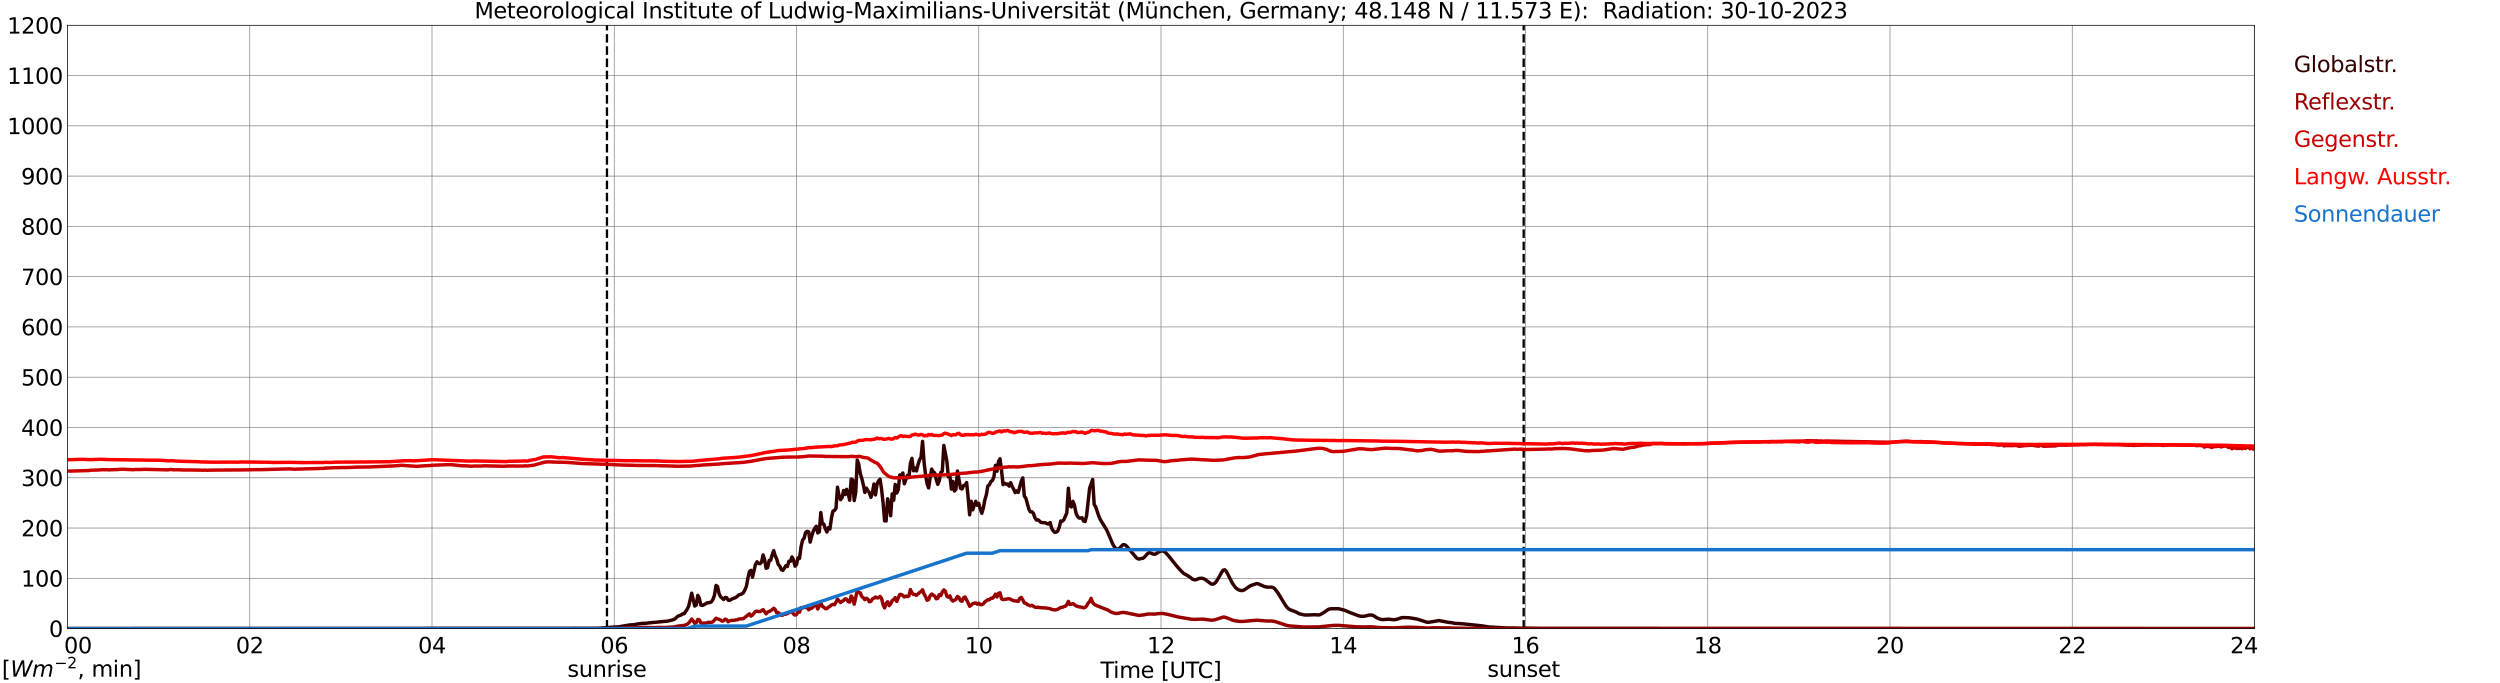 <?xml version="1.0" encoding="utf-8" standalone="no"?>
<!DOCTYPE svg PUBLIC "-//W3C//DTD SVG 1.1//EN"
  "http://www.w3.org/Graphics/SVG/1.1/DTD/svg11.dtd">
<svg xmlns:xlink="http://www.w3.org/1999/xlink" width="1085.4pt" height="296.64pt" viewBox="0 0 1085.4 296.64" xmlns="http://www.w3.org/2000/svg" version="1.1">
 <defs>
  <style type="text/css">*{stroke-linejoin: round; stroke-linecap: butt}</style>
 </defs>
 <g id="figure_1">
  <g id="patch_1">
   <path d="M 0 296.64 
L 1085.4 296.64 
L 1085.4 0 
L 0 0 
z
" style="fill: #ffffff"/>
  </g>
  <g id="axes_1">
   <g id="patch_2">
    <path d="M 29.306 272.909 
L 978.814 272.909 
L 978.814 10.976 
L 29.306 10.976 
z
" style="fill: #ffffff"/>
   </g>
   <g id="patch_3">
    <path d="M 978.814 272.909 
L 978.814 272.909 
L 978.814 10.976 
L 978.814 10.976 
z
" clip-path="url(#p740b5feb85)" style="fill: #d3d3d3; opacity: 0.25; stroke: #d3d3d3; stroke-linejoin: miter"/>
   </g>
   <g id="matplotlib.axis_1">
    <g id="xtick_1">
     <g id="line2d_1">
      <path d="M 29.306 272.909 
L 29.306 10.976 
" clip-path="url(#p740b5feb85)" style="fill: none; stroke: #808080; stroke-width: 0.3; stroke-linecap: square"/>
     </g>
     <g id="line2d_2"/>
     <g id="text_1">
      <!--    00 -->
      <g transform="translate(18.733 283.627) scale(0.095 -0.095)">
       <defs>
        <path id="DejaVuSans-20" transform="scale(0.016)"/>
        <path id="DejaVuSans-30" d="M 2034 4250 
Q 1547 4250 1301 3770 
Q 1056 3291 1056 2328 
Q 1056 1369 1301 889 
Q 1547 409 2034 409 
Q 2525 409 2770 889 
Q 3016 1369 3016 2328 
Q 3016 3291 2770 3770 
Q 2525 4250 2034 4250 
z
M 2034 4750 
Q 2819 4750 3233 4129 
Q 3647 3509 3647 2328 
Q 3647 1150 3233 529 
Q 2819 -91 2034 -91 
Q 1250 -91 836 529 
Q 422 1150 422 2328 
Q 422 3509 836 4129 
Q 1250 4750 2034 4750 
z
" transform="scale(0.016)"/>
       </defs>
       <use xlink:href="#DejaVuSans-20"/>
       <use xlink:href="#DejaVuSans-20" transform="translate(31.787 0)"/>
       <use xlink:href="#DejaVuSans-20" transform="translate(63.574 0)"/>
       <use xlink:href="#DejaVuSans-30" transform="translate(95.361 0)"/>
       <use xlink:href="#DejaVuSans-30" transform="translate(158.984 0)"/>
      </g>
     </g>
    </g>
    <g id="xtick_2">
     <g id="line2d_3">
      <path d="M 108.431 272.909 
L 108.431 10.976 
" clip-path="url(#p740b5feb85)" style="fill: none; stroke: #808080; stroke-width: 0.3; stroke-linecap: square"/>
     </g>
     <g id="line2d_4"/>
     <g id="text_2">
      <!-- 02 -->
      <g transform="translate(102.387 283.627) scale(0.095 -0.095)">
       <defs>
        <path id="DejaVuSans-32" d="M 1228 531 
L 3431 531 
L 3431 0 
L 469 0 
L 469 531 
Q 828 903 1448 1529 
Q 2069 2156 2228 2338 
Q 2531 2678 2651 2914 
Q 2772 3150 2772 3378 
Q 2772 3750 2511 3984 
Q 2250 4219 1831 4219 
Q 1534 4219 1204 4116 
Q 875 4013 500 3803 
L 500 4441 
Q 881 4594 1212 4672 
Q 1544 4750 1819 4750 
Q 2544 4750 2975 4387 
Q 3406 4025 3406 3419 
Q 3406 3131 3298 2873 
Q 3191 2616 2906 2266 
Q 2828 2175 2409 1742 
Q 1991 1309 1228 531 
z
" transform="scale(0.016)"/>
       </defs>
       <use xlink:href="#DejaVuSans-30"/>
       <use xlink:href="#DejaVuSans-32" transform="translate(63.623 0)"/>
      </g>
     </g>
    </g>
    <g id="xtick_3">
     <g id="line2d_5">
      <path d="M 187.557 272.909 
L 187.557 10.976 
" clip-path="url(#p740b5feb85)" style="fill: none; stroke: #808080; stroke-width: 0.3; stroke-linecap: square"/>
     </g>
     <g id="line2d_6"/>
     <g id="text_3">
      <!-- 04 -->
      <g transform="translate(181.513 283.627) scale(0.095 -0.095)">
       <defs>
        <path id="DejaVuSans-34" d="M 2419 4116 
L 825 1625 
L 2419 1625 
L 2419 4116 
z
M 2253 4666 
L 3047 4666 
L 3047 1625 
L 3713 1625 
L 3713 1100 
L 3047 1100 
L 3047 0 
L 2419 0 
L 2419 1100 
L 313 1100 
L 313 1709 
L 2253 4666 
z
" transform="scale(0.016)"/>
       </defs>
       <use xlink:href="#DejaVuSans-30"/>
       <use xlink:href="#DejaVuSans-34" transform="translate(63.623 0)"/>
      </g>
     </g>
    </g>
    <g id="xtick_4">
     <g id="line2d_7">
      <path d="M 266.683 272.909 
L 266.683 10.976 
" clip-path="url(#p740b5feb85)" style="fill: none; stroke: #808080; stroke-width: 0.3; stroke-linecap: square"/>
     </g>
     <g id="line2d_8"/>
     <g id="text_4">
      <!-- 06 -->
      <g transform="translate(260.638 283.627) scale(0.095 -0.095)">
       <defs>
        <path id="DejaVuSans-36" d="M 2113 2584 
Q 1688 2584 1439 2293 
Q 1191 2003 1191 1497 
Q 1191 994 1439 701 
Q 1688 409 2113 409 
Q 2538 409 2786 701 
Q 3034 994 3034 1497 
Q 3034 2003 2786 2293 
Q 2538 2584 2113 2584 
z
M 3366 4563 
L 3366 3988 
Q 3128 4100 2886 4159 
Q 2644 4219 2406 4219 
Q 1781 4219 1451 3797 
Q 1122 3375 1075 2522 
Q 1259 2794 1537 2939 
Q 1816 3084 2150 3084 
Q 2853 3084 3261 2657 
Q 3669 2231 3669 1497 
Q 3669 778 3244 343 
Q 2819 -91 2113 -91 
Q 1303 -91 875 529 
Q 447 1150 447 2328 
Q 447 3434 972 4092 
Q 1497 4750 2381 4750 
Q 2619 4750 2861 4703 
Q 3103 4656 3366 4563 
z
" transform="scale(0.016)"/>
       </defs>
       <use xlink:href="#DejaVuSans-30"/>
       <use xlink:href="#DejaVuSans-36" transform="translate(63.623 0)"/>
      </g>
     </g>
    </g>
    <g id="xtick_5">
     <g id="line2d_9">
      <path d="M 345.808 272.909 
L 345.808 10.976 
" clip-path="url(#p740b5feb85)" style="fill: none; stroke: #808080; stroke-width: 0.3; stroke-linecap: square"/>
     </g>
     <g id="line2d_10"/>
     <g id="text_5">
      <!-- 08 -->
      <g transform="translate(339.764 283.627) scale(0.095 -0.095)">
       <defs>
        <path id="DejaVuSans-38" d="M 2034 2216 
Q 1584 2216 1326 1975 
Q 1069 1734 1069 1313 
Q 1069 891 1326 650 
Q 1584 409 2034 409 
Q 2484 409 2743 651 
Q 3003 894 3003 1313 
Q 3003 1734 2745 1975 
Q 2488 2216 2034 2216 
z
M 1403 2484 
Q 997 2584 770 2862 
Q 544 3141 544 3541 
Q 544 4100 942 4425 
Q 1341 4750 2034 4750 
Q 2731 4750 3128 4425 
Q 3525 4100 3525 3541 
Q 3525 3141 3298 2862 
Q 3072 2584 2669 2484 
Q 3125 2378 3379 2068 
Q 3634 1759 3634 1313 
Q 3634 634 3220 271 
Q 2806 -91 2034 -91 
Q 1263 -91 848 271 
Q 434 634 434 1313 
Q 434 1759 690 2068 
Q 947 2378 1403 2484 
z
M 1172 3481 
Q 1172 3119 1398 2916 
Q 1625 2713 2034 2713 
Q 2441 2713 2670 2916 
Q 2900 3119 2900 3481 
Q 2900 3844 2670 4047 
Q 2441 4250 2034 4250 
Q 1625 4250 1398 4047 
Q 1172 3844 1172 3481 
z
" transform="scale(0.016)"/>
       </defs>
       <use xlink:href="#DejaVuSans-30"/>
       <use xlink:href="#DejaVuSans-38" transform="translate(63.623 0)"/>
      </g>
     </g>
    </g>
    <g id="xtick_6">
     <g id="line2d_11">
      <path d="M 424.934 272.909 
L 424.934 10.976 
" clip-path="url(#p740b5feb85)" style="fill: none; stroke: #808080; stroke-width: 0.3; stroke-linecap: square"/>
     </g>
     <g id="line2d_12"/>
     <g id="text_6">
      <!-- 10 -->
      <g transform="translate(418.89 283.627) scale(0.095 -0.095)">
       <defs>
        <path id="DejaVuSans-31" d="M 794 531 
L 1825 531 
L 1825 4091 
L 703 3866 
L 703 4441 
L 1819 4666 
L 2450 4666 
L 2450 531 
L 3481 531 
L 3481 0 
L 794 0 
L 794 531 
z
" transform="scale(0.016)"/>
       </defs>
       <use xlink:href="#DejaVuSans-31"/>
       <use xlink:href="#DejaVuSans-30" transform="translate(63.623 0)"/>
      </g>
     </g>
    </g>
    <g id="xtick_7">
     <g id="line2d_13">
      <path d="M 504.06 272.909 
L 504.06 10.976 
" clip-path="url(#p740b5feb85)" style="fill: none; stroke: #808080; stroke-width: 0.3; stroke-linecap: square"/>
     </g>
     <g id="line2d_14"/>
     <g id="text_7">
      <!-- 12 -->
      <g transform="translate(498.015 283.627) scale(0.095 -0.095)">
       <use xlink:href="#DejaVuSans-31"/>
       <use xlink:href="#DejaVuSans-32" transform="translate(63.623 0)"/>
      </g>
     </g>
    </g>
    <g id="xtick_8">
     <g id="line2d_15">
      <path d="M 583.185 272.909 
L 583.185 10.976 
" clip-path="url(#p740b5feb85)" style="fill: none; stroke: #808080; stroke-width: 0.3; stroke-linecap: square"/>
     </g>
     <g id="line2d_16"/>
     <g id="text_8">
      <!-- 14 -->
      <g transform="translate(577.141 283.627) scale(0.095 -0.095)">
       <use xlink:href="#DejaVuSans-31"/>
       <use xlink:href="#DejaVuSans-34" transform="translate(63.623 0)"/>
      </g>
     </g>
    </g>
    <g id="xtick_9">
     <g id="line2d_17">
      <path d="M 662.311 272.909 
L 662.311 10.976 
" clip-path="url(#p740b5feb85)" style="fill: none; stroke: #808080; stroke-width: 0.3; stroke-linecap: square"/>
     </g>
     <g id="line2d_18"/>
     <g id="text_9">
      <!-- 16 -->
      <g transform="translate(656.267 283.627) scale(0.095 -0.095)">
       <use xlink:href="#DejaVuSans-31"/>
       <use xlink:href="#DejaVuSans-36" transform="translate(63.623 0)"/>
      </g>
     </g>
    </g>
    <g id="xtick_10">
     <g id="line2d_19">
      <path d="M 741.437 272.909 
L 741.437 10.976 
" clip-path="url(#p740b5feb85)" style="fill: none; stroke: #808080; stroke-width: 0.3; stroke-linecap: square"/>
     </g>
     <g id="line2d_20"/>
     <g id="text_10">
      <!-- 18 -->
      <g transform="translate(735.392 283.627) scale(0.095 -0.095)">
       <use xlink:href="#DejaVuSans-31"/>
       <use xlink:href="#DejaVuSans-38" transform="translate(63.623 0)"/>
      </g>
     </g>
    </g>
    <g id="xtick_11">
     <g id="line2d_21">
      <path d="M 820.562 272.909 
L 820.562 10.976 
" clip-path="url(#p740b5feb85)" style="fill: none; stroke: #808080; stroke-width: 0.3; stroke-linecap: square"/>
     </g>
     <g id="line2d_22"/>
     <g id="text_11">
      <!-- 20 -->
      <g transform="translate(814.518 283.627) scale(0.095 -0.095)">
       <use xlink:href="#DejaVuSans-32"/>
       <use xlink:href="#DejaVuSans-30" transform="translate(63.623 0)"/>
      </g>
     </g>
    </g>
    <g id="xtick_12">
     <g id="line2d_23">
      <path d="M 899.688 272.909 
L 899.688 10.976 
" clip-path="url(#p740b5feb85)" style="fill: none; stroke: #808080; stroke-width: 0.3; stroke-linecap: square"/>
     </g>
     <g id="line2d_24"/>
     <g id="text_12">
      <!-- 22 -->
      <g transform="translate(893.644 283.627) scale(0.095 -0.095)">
       <use xlink:href="#DejaVuSans-32"/>
       <use xlink:href="#DejaVuSans-32" transform="translate(63.623 0)"/>
      </g>
     </g>
    </g>
    <g id="xtick_13">
     <g id="line2d_25">
      <path d="M 978.814 272.909 
L 978.814 10.976 
" clip-path="url(#p740b5feb85)" style="fill: none; stroke: #808080; stroke-width: 0.3; stroke-linecap: square"/>
     </g>
     <g id="line2d_26"/>
     <g id="text_13">
      <!-- 24    -->
      <g transform="translate(968.241 283.627) scale(0.095 -0.095)">
       <use xlink:href="#DejaVuSans-32"/>
       <use xlink:href="#DejaVuSans-34" transform="translate(63.623 0)"/>
       <use xlink:href="#DejaVuSans-20" transform="translate(127.246 0)"/>
       <use xlink:href="#DejaVuSans-20" transform="translate(159.033 0)"/>
       <use xlink:href="#DejaVuSans-20" transform="translate(190.82 0)"/>
      </g>
     </g>
    </g>
    <g id="text_14">
     <!-- Time [UTC] -->
     <g transform="translate(477.806 294.322) scale(0.095 -0.095)">
      <defs>
       <path id="DejaVuSans-54" d="M -19 4666 
L 3928 4666 
L 3928 4134 
L 2272 4134 
L 2272 0 
L 1638 0 
L 1638 4134 
L -19 4134 
L -19 4666 
z
" transform="scale(0.016)"/>
       <path id="DejaVuSans-69" d="M 603 3500 
L 1178 3500 
L 1178 0 
L 603 0 
L 603 3500 
z
M 603 4863 
L 1178 4863 
L 1178 4134 
L 603 4134 
L 603 4863 
z
" transform="scale(0.016)"/>
       <path id="DejaVuSans-6d" d="M 3328 2828 
Q 3544 3216 3844 3400 
Q 4144 3584 4550 3584 
Q 5097 3584 5394 3201 
Q 5691 2819 5691 2113 
L 5691 0 
L 5113 0 
L 5113 2094 
Q 5113 2597 4934 2840 
Q 4756 3084 4391 3084 
Q 3944 3084 3684 2787 
Q 3425 2491 3425 1978 
L 3425 0 
L 2847 0 
L 2847 2094 
Q 2847 2600 2669 2842 
Q 2491 3084 2119 3084 
Q 1678 3084 1418 2786 
Q 1159 2488 1159 1978 
L 1159 0 
L 581 0 
L 581 3500 
L 1159 3500 
L 1159 2956 
Q 1356 3278 1631 3431 
Q 1906 3584 2284 3584 
Q 2666 3584 2933 3390 
Q 3200 3197 3328 2828 
z
" transform="scale(0.016)"/>
       <path id="DejaVuSans-65" d="M 3597 1894 
L 3597 1613 
L 953 1613 
Q 991 1019 1311 708 
Q 1631 397 2203 397 
Q 2534 397 2845 478 
Q 3156 559 3463 722 
L 3463 178 
Q 3153 47 2828 -22 
Q 2503 -91 2169 -91 
Q 1331 -91 842 396 
Q 353 884 353 1716 
Q 353 2575 817 3079 
Q 1281 3584 2069 3584 
Q 2775 3584 3186 3129 
Q 3597 2675 3597 1894 
z
M 3022 2063 
Q 3016 2534 2758 2815 
Q 2500 3097 2075 3097 
Q 1594 3097 1305 2825 
Q 1016 2553 972 2059 
L 3022 2063 
z
" transform="scale(0.016)"/>
       <path id="DejaVuSans-5b" d="M 550 4863 
L 1875 4863 
L 1875 4416 
L 1125 4416 
L 1125 -397 
L 1875 -397 
L 1875 -844 
L 550 -844 
L 550 4863 
z
" transform="scale(0.016)"/>
       <path id="DejaVuSans-55" d="M 556 4666 
L 1191 4666 
L 1191 1831 
Q 1191 1081 1462 751 
Q 1734 422 2344 422 
Q 2950 422 3222 751 
Q 3494 1081 3494 1831 
L 3494 4666 
L 4128 4666 
L 4128 1753 
Q 4128 841 3676 375 
Q 3225 -91 2344 -91 
Q 1459 -91 1007 375 
Q 556 841 556 1753 
L 556 4666 
z
" transform="scale(0.016)"/>
       <path id="DejaVuSans-43" d="M 4122 4306 
L 4122 3641 
Q 3803 3938 3442 4084 
Q 3081 4231 2675 4231 
Q 1875 4231 1450 3742 
Q 1025 3253 1025 2328 
Q 1025 1406 1450 917 
Q 1875 428 2675 428 
Q 3081 428 3442 575 
Q 3803 722 4122 1019 
L 4122 359 
Q 3791 134 3420 21 
Q 3050 -91 2638 -91 
Q 1578 -91 968 557 
Q 359 1206 359 2328 
Q 359 3453 968 4101 
Q 1578 4750 2638 4750 
Q 3056 4750 3426 4639 
Q 3797 4528 4122 4306 
z
" transform="scale(0.016)"/>
       <path id="DejaVuSans-5d" d="M 1947 4863 
L 1947 -844 
L 622 -844 
L 622 -397 
L 1369 -397 
L 1369 4416 
L 622 4416 
L 622 4863 
L 1947 4863 
z
" transform="scale(0.016)"/>
      </defs>
      <use xlink:href="#DejaVuSans-54"/>
      <use xlink:href="#DejaVuSans-69" transform="translate(57.959 0)"/>
      <use xlink:href="#DejaVuSans-6d" transform="translate(85.742 0)"/>
      <use xlink:href="#DejaVuSans-65" transform="translate(183.154 0)"/>
      <use xlink:href="#DejaVuSans-20" transform="translate(244.678 0)"/>
      <use xlink:href="#DejaVuSans-5b" transform="translate(276.465 0)"/>
      <use xlink:href="#DejaVuSans-55" transform="translate(315.479 0)"/>
      <use xlink:href="#DejaVuSans-54" transform="translate(388.672 0)"/>
      <use xlink:href="#DejaVuSans-43" transform="translate(443.881 0)"/>
      <use xlink:href="#DejaVuSans-5d" transform="translate(513.705 0)"/>
     </g>
    </g>
   </g>
   <g id="matplotlib.axis_2">
    <g id="ytick_1">
     <g id="line2d_27">
      <path d="M 29.306 272.909 
L 978.814 272.909 
" clip-path="url(#p740b5feb85)" style="fill: none; stroke: #808080; stroke-width: 0.3; stroke-linecap: square"/>
     </g>
     <g id="line2d_28"/>
     <g id="text_15">
      <!-- 0 -->
      <g transform="translate(21.261 276.518) scale(0.095 -0.095)">
       <use xlink:href="#DejaVuSans-30"/>
      </g>
     </g>
    </g>
    <g id="ytick_2">
     <g id="line2d_29">
      <path d="M 29.306 251.081 
L 978.814 251.081 
" clip-path="url(#p740b5feb85)" style="fill: none; stroke: #808080; stroke-width: 0.3; stroke-linecap: square"/>
     </g>
     <g id="line2d_30"/>
     <g id="text_16">
      <!-- 100 -->
      <g transform="translate(9.173 254.69) scale(0.095 -0.095)">
       <use xlink:href="#DejaVuSans-31"/>
       <use xlink:href="#DejaVuSans-30" transform="translate(63.623 0)"/>
       <use xlink:href="#DejaVuSans-30" transform="translate(127.246 0)"/>
      </g>
     </g>
    </g>
    <g id="ytick_3">
     <g id="line2d_31">
      <path d="M 29.306 229.253 
L 978.814 229.253 
" clip-path="url(#p740b5feb85)" style="fill: none; stroke: #808080; stroke-width: 0.3; stroke-linecap: square"/>
     </g>
     <g id="line2d_32"/>
     <g id="text_17">
      <!-- 200 -->
      <g transform="translate(9.173 232.863) scale(0.095 -0.095)">
       <use xlink:href="#DejaVuSans-32"/>
       <use xlink:href="#DejaVuSans-30" transform="translate(63.623 0)"/>
       <use xlink:href="#DejaVuSans-30" transform="translate(127.246 0)"/>
      </g>
     </g>
    </g>
    <g id="ytick_4">
     <g id="line2d_33">
      <path d="M 29.306 207.426 
L 978.814 207.426 
" clip-path="url(#p740b5feb85)" style="fill: none; stroke: #808080; stroke-width: 0.3; stroke-linecap: square"/>
     </g>
     <g id="line2d_34"/>
     <g id="text_18">
      <!-- 300 -->
      <g transform="translate(9.173 211.035) scale(0.095 -0.095)">
       <defs>
        <path id="DejaVuSans-33" d="M 2597 2516 
Q 3050 2419 3304 2112 
Q 3559 1806 3559 1356 
Q 3559 666 3084 287 
Q 2609 -91 1734 -91 
Q 1441 -91 1130 -33 
Q 819 25 488 141 
L 488 750 
Q 750 597 1062 519 
Q 1375 441 1716 441 
Q 2309 441 2620 675 
Q 2931 909 2931 1356 
Q 2931 1769 2642 2001 
Q 2353 2234 1838 2234 
L 1294 2234 
L 1294 2753 
L 1863 2753 
Q 2328 2753 2575 2939 
Q 2822 3125 2822 3475 
Q 2822 3834 2567 4026 
Q 2313 4219 1838 4219 
Q 1578 4219 1281 4162 
Q 984 4106 628 3988 
L 628 4550 
Q 988 4650 1302 4700 
Q 1616 4750 1894 4750 
Q 2613 4750 3031 4423 
Q 3450 4097 3450 3541 
Q 3450 3153 3228 2886 
Q 3006 2619 2597 2516 
z
" transform="scale(0.016)"/>
       </defs>
       <use xlink:href="#DejaVuSans-33"/>
       <use xlink:href="#DejaVuSans-30" transform="translate(63.623 0)"/>
       <use xlink:href="#DejaVuSans-30" transform="translate(127.246 0)"/>
      </g>
     </g>
    </g>
    <g id="ytick_5">
     <g id="line2d_35">
      <path d="M 29.306 185.598 
L 978.814 185.598 
" clip-path="url(#p740b5feb85)" style="fill: none; stroke: #808080; stroke-width: 0.3; stroke-linecap: square"/>
     </g>
     <g id="line2d_36"/>
     <g id="text_19">
      <!-- 400 -->
      <g transform="translate(9.173 189.207) scale(0.095 -0.095)">
       <use xlink:href="#DejaVuSans-34"/>
       <use xlink:href="#DejaVuSans-30" transform="translate(63.623 0)"/>
       <use xlink:href="#DejaVuSans-30" transform="translate(127.246 0)"/>
      </g>
     </g>
    </g>
    <g id="ytick_6">
     <g id="line2d_37">
      <path d="M 29.306 163.77 
L 978.814 163.77 
" clip-path="url(#p740b5feb85)" style="fill: none; stroke: #808080; stroke-width: 0.3; stroke-linecap: square"/>
     </g>
     <g id="line2d_38"/>
     <g id="text_20">
      <!-- 500 -->
      <g transform="translate(9.173 167.379) scale(0.095 -0.095)">
       <defs>
        <path id="DejaVuSans-35" d="M 691 4666 
L 3169 4666 
L 3169 4134 
L 1269 4134 
L 1269 2991 
Q 1406 3038 1543 3061 
Q 1681 3084 1819 3084 
Q 2600 3084 3056 2656 
Q 3513 2228 3513 1497 
Q 3513 744 3044 326 
Q 2575 -91 1722 -91 
Q 1428 -91 1123 -41 
Q 819 9 494 109 
L 494 744 
Q 775 591 1075 516 
Q 1375 441 1709 441 
Q 2250 441 2565 725 
Q 2881 1009 2881 1497 
Q 2881 1984 2565 2268 
Q 2250 2553 1709 2553 
Q 1456 2553 1204 2497 
Q 953 2441 691 2322 
L 691 4666 
z
" transform="scale(0.016)"/>
       </defs>
       <use xlink:href="#DejaVuSans-35"/>
       <use xlink:href="#DejaVuSans-30" transform="translate(63.623 0)"/>
       <use xlink:href="#DejaVuSans-30" transform="translate(127.246 0)"/>
      </g>
     </g>
    </g>
    <g id="ytick_7">
     <g id="line2d_39">
      <path d="M 29.306 141.942 
L 978.814 141.942 
" clip-path="url(#p740b5feb85)" style="fill: none; stroke: #808080; stroke-width: 0.3; stroke-linecap: square"/>
     </g>
     <g id="line2d_40"/>
     <g id="text_21">
      <!-- 600 -->
      <g transform="translate(9.173 145.551) scale(0.095 -0.095)">
       <use xlink:href="#DejaVuSans-36"/>
       <use xlink:href="#DejaVuSans-30" transform="translate(63.623 0)"/>
       <use xlink:href="#DejaVuSans-30" transform="translate(127.246 0)"/>
      </g>
     </g>
    </g>
    <g id="ytick_8">
     <g id="line2d_41">
      <path d="M 29.306 120.114 
L 978.814 120.114 
" clip-path="url(#p740b5feb85)" style="fill: none; stroke: #808080; stroke-width: 0.3; stroke-linecap: square"/>
     </g>
     <g id="line2d_42"/>
     <g id="text_22">
      <!-- 700 -->
      <g transform="translate(9.173 123.724) scale(0.095 -0.095)">
       <defs>
        <path id="DejaVuSans-37" d="M 525 4666 
L 3525 4666 
L 3525 4397 
L 1831 0 
L 1172 0 
L 2766 4134 
L 525 4134 
L 525 4666 
z
" transform="scale(0.016)"/>
       </defs>
       <use xlink:href="#DejaVuSans-37"/>
       <use xlink:href="#DejaVuSans-30" transform="translate(63.623 0)"/>
       <use xlink:href="#DejaVuSans-30" transform="translate(127.246 0)"/>
      </g>
     </g>
    </g>
    <g id="ytick_9">
     <g id="line2d_43">
      <path d="M 29.306 98.287 
L 978.814 98.287 
" clip-path="url(#p740b5feb85)" style="fill: none; stroke: #808080; stroke-width: 0.3; stroke-linecap: square"/>
     </g>
     <g id="line2d_44"/>
     <g id="text_23">
      <!-- 800 -->
      <g transform="translate(9.173 101.896) scale(0.095 -0.095)">
       <use xlink:href="#DejaVuSans-38"/>
       <use xlink:href="#DejaVuSans-30" transform="translate(63.623 0)"/>
       <use xlink:href="#DejaVuSans-30" transform="translate(127.246 0)"/>
      </g>
     </g>
    </g>
    <g id="ytick_10">
     <g id="line2d_45">
      <path d="M 29.306 76.459 
L 978.814 76.459 
" clip-path="url(#p740b5feb85)" style="fill: none; stroke: #808080; stroke-width: 0.3; stroke-linecap: square"/>
     </g>
     <g id="line2d_46"/>
     <g id="text_24">
      <!-- 900 -->
      <g transform="translate(9.173 80.068) scale(0.095 -0.095)">
       <defs>
        <path id="DejaVuSans-39" d="M 703 97 
L 703 672 
Q 941 559 1184 500 
Q 1428 441 1663 441 
Q 2288 441 2617 861 
Q 2947 1281 2994 2138 
Q 2813 1869 2534 1725 
Q 2256 1581 1919 1581 
Q 1219 1581 811 2004 
Q 403 2428 403 3163 
Q 403 3881 828 4315 
Q 1253 4750 1959 4750 
Q 2769 4750 3195 4129 
Q 3622 3509 3622 2328 
Q 3622 1225 3098 567 
Q 2575 -91 1691 -91 
Q 1453 -91 1209 -44 
Q 966 3 703 97 
z
M 1959 2075 
Q 2384 2075 2632 2365 
Q 2881 2656 2881 3163 
Q 2881 3666 2632 3958 
Q 2384 4250 1959 4250 
Q 1534 4250 1286 3958 
Q 1038 3666 1038 3163 
Q 1038 2656 1286 2365 
Q 1534 2075 1959 2075 
z
" transform="scale(0.016)"/>
       </defs>
       <use xlink:href="#DejaVuSans-39"/>
       <use xlink:href="#DejaVuSans-30" transform="translate(63.623 0)"/>
       <use xlink:href="#DejaVuSans-30" transform="translate(127.246 0)"/>
      </g>
     </g>
    </g>
    <g id="ytick_11">
     <g id="line2d_47">
      <path d="M 29.306 54.631 
L 978.814 54.631 
" clip-path="url(#p740b5feb85)" style="fill: none; stroke: #808080; stroke-width: 0.3; stroke-linecap: square"/>
     </g>
     <g id="line2d_48"/>
     <g id="text_25">
      <!-- 1000 -->
      <g transform="translate(3.128 58.24) scale(0.095 -0.095)">
       <use xlink:href="#DejaVuSans-31"/>
       <use xlink:href="#DejaVuSans-30" transform="translate(63.623 0)"/>
       <use xlink:href="#DejaVuSans-30" transform="translate(127.246 0)"/>
       <use xlink:href="#DejaVuSans-30" transform="translate(190.869 0)"/>
      </g>
     </g>
    </g>
    <g id="ytick_12">
     <g id="line2d_49">
      <path d="M 29.306 32.803 
L 978.814 32.803 
" clip-path="url(#p740b5feb85)" style="fill: none; stroke: #808080; stroke-width: 0.3; stroke-linecap: square"/>
     </g>
     <g id="line2d_50"/>
     <g id="text_26">
      <!-- 1100 -->
      <g transform="translate(3.128 36.413) scale(0.095 -0.095)">
       <use xlink:href="#DejaVuSans-31"/>
       <use xlink:href="#DejaVuSans-31" transform="translate(63.623 0)"/>
       <use xlink:href="#DejaVuSans-30" transform="translate(127.246 0)"/>
       <use xlink:href="#DejaVuSans-30" transform="translate(190.869 0)"/>
      </g>
     </g>
    </g>
    <g id="ytick_13">
     <g id="line2d_51">
      <path d="M 29.306 10.976 
L 978.814 10.976 
" clip-path="url(#p740b5feb85)" style="fill: none; stroke: #808080; stroke-width: 0.3; stroke-linecap: square"/>
     </g>
     <g id="line2d_52"/>
     <g id="text_27">
      <!-- 1200 -->
      <g transform="translate(3.128 14.585) scale(0.095 -0.095)">
       <use xlink:href="#DejaVuSans-31"/>
       <use xlink:href="#DejaVuSans-32" transform="translate(63.623 0)"/>
       <use xlink:href="#DejaVuSans-30" transform="translate(127.246 0)"/>
       <use xlink:href="#DejaVuSans-30" transform="translate(190.869 0)"/>
      </g>
     </g>
    </g>
   </g>
   <g id="line2d_53">
    <path d="M 263.518 272.909 
L 263.518 10.976 
" clip-path="url(#p740b5feb85)" style="fill: none; stroke-dasharray: 3.7,1.6; stroke-dashoffset: 0; stroke: #000000"/>
   </g>
   <g id="line2d_54">
    <path d="M 661.52 272.909 
L 661.52 10.976 
" clip-path="url(#p740b5feb85)" style="fill: none; stroke-dasharray: 3.7,1.6; stroke-dashoffset: 0; stroke: #000000"/>
   </g>
   <g id="line2d_55">
    <path d="M 29.306 272.909 
L 259.43 272.804 
L 266.683 272.237 
L 268.661 272.154 
L 269.98 271.892 
L 272.617 271.466 
L 273.277 271.324 
L 275.255 271.222 
L 277.233 270.818 
L 279.211 270.615 
L 279.87 270.654 
L 283.167 270.289 
L 284.486 270.189 
L 288.442 269.783 
L 289.761 269.702 
L 292.399 269.034 
L 293.058 268.668 
L 294.377 267.493 
L 295.696 267.007 
L 296.355 266.5 
L 297.014 266.481 
L 298.333 264.514 
L 298.992 263.217 
L 300.311 257.542 
L 301.63 263.115 
L 302.289 262.669 
L 302.949 258.494 
L 303.608 259.67 
L 304.267 262.689 
L 304.927 262.872 
L 306.246 262.224 
L 306.905 261.777 
L 308.224 261.595 
L 308.883 261.251 
L 309.543 260.238 
L 310.202 258.393 
L 310.861 254.178 
L 311.521 254.643 
L 312.18 257.704 
L 312.839 259.042 
L 314.158 260.277 
L 314.818 259.406 
L 315.477 259.487 
L 316.136 260.541 
L 316.796 260.663 
L 317.455 260.218 
L 319.433 259.406 
L 320.093 258.919 
L 320.752 258.271 
L 322.071 257.865 
L 322.73 257.339 
L 323.39 256.123 
L 324.049 254.604 
L 324.708 250.976 
L 325.368 248.198 
L 326.027 247.63 
L 326.686 250.61 
L 328.005 245.057 
L 328.665 243.902 
L 329.324 244.653 
L 329.983 244.712 
L 330.643 244.063 
L 331.302 240.942 
L 331.961 243.011 
L 332.621 246.739 
L 333.28 246.395 
L 333.94 243.334 
L 334.599 243.254 
L 335.258 240.842 
L 335.918 239.078 
L 336.577 241.368 
L 337.236 242.767 
L 337.896 245.078 
L 338.555 245.807 
L 339.215 247.307 
L 339.874 247.61 
L 340.533 246.739 
L 341.193 245.604 
L 341.852 245.969 
L 342.512 243.699 
L 343.171 243.679 
L 343.83 241.815 
L 344.49 243.031 
L 345.149 245.807 
L 345.808 245.078 
L 346.468 242.199 
L 347.127 242.422 
L 347.787 237.397 
L 348.446 234.477 
L 349.105 233.728 
L 349.765 231.194 
L 350.424 230.687 
L 351.083 230.89 
L 351.743 235.369 
L 352.402 232.754 
L 353.062 230.687 
L 353.721 229.371 
L 354.38 228.478 
L 355.04 231.357 
L 355.699 230.951 
L 356.359 222.541 
L 357.018 227.363 
L 357.677 227.546 
L 358.337 229.594 
L 358.996 230.971 
L 359.655 229.107 
L 360.315 229.694 
L 360.974 224.953 
L 361.634 221.913 
L 362.293 221.648 
L 362.952 220.697 
L 363.612 211.536 
L 364.271 215.244 
L 364.93 216.947 
L 365.59 216.076 
L 366.249 212.954 
L 366.909 214.738 
L 367.568 212.448 
L 368.227 214.332 
L 368.887 217.169 
L 369.546 208.008 
L 370.206 208.334 
L 370.865 217.331 
L 371.524 213.806 
L 372.184 199.74 
L 372.843 201.584 
L 373.502 205.618 
L 374.162 207.725 
L 374.821 210.481 
L 375.481 213.806 
L 376.14 211.92 
L 376.799 213.096 
L 377.459 213.948 
L 378.118 215.912 
L 378.777 213.764 
L 379.437 210.137 
L 380.096 214.88 
L 380.756 210.34 
L 381.415 208.798 
L 382.074 208.069 
L 382.734 212.367 
L 383.393 218.304 
L 384.053 226.128 
L 384.712 226.189 
L 385.371 216.541 
L 386.031 218.872 
L 386.69 223.899 
L 387.349 214.434 
L 388.009 217.169 
L 388.668 210.32 
L 389.328 214.048 
L 389.987 212.568 
L 390.646 206.205 
L 391.306 206.773 
L 391.965 205.354 
L 392.624 210.036 
L 393.943 206.428 
L 394.603 207.36 
L 395.262 201.159 
L 395.921 199.011 
L 396.581 204.4 
L 397.24 203.145 
L 397.899 204.461 
L 398.559 201.766 
L 399.218 199.659 
L 399.878 198.563 
L 400.537 191.633 
L 401.196 200.733 
L 401.856 206.387 
L 402.515 210.036 
L 403.175 211.839 
L 403.834 207.34 
L 404.493 203.651 
L 405.153 204.867 
L 405.812 205.334 
L 406.471 208.111 
L 407.131 210.298 
L 407.79 208.678 
L 408.45 205.131 
L 409.109 204.603 
L 409.768 193.397 
L 411.087 200.227 
L 411.746 207.037 
L 412.406 206.469 
L 413.065 212.345 
L 413.725 209.021 
L 414.384 213.177 
L 415.043 212.407 
L 415.703 204.503 
L 417.022 211.981 
L 417.681 212.284 
L 418.34 210.807 
L 419 210.604 
L 419.659 209.508 
L 420.318 215.831 
L 420.978 223.513 
L 421.637 217.615 
L 422.297 221.345 
L 423.615 217.656 
L 424.275 219.378 
L 424.934 218.547 
L 425.593 221.081 
L 426.253 222.845 
L 426.912 220.616 
L 427.572 217.047 
L 428.231 214.799 
L 428.89 210.968 
L 429.55 210.523 
L 430.209 209.043 
L 430.869 208.637 
L 431.528 206.996 
L 432.187 202.01 
L 432.847 204.603 
L 433.506 200.369 
L 434.165 199.192 
L 434.825 204.3 
L 435.484 210.381 
L 436.144 209.792 
L 436.803 210.217 
L 437.462 210.137 
L 438.122 211.049 
L 438.781 209.549 
L 439.44 211.191 
L 440.1 212.387 
L 440.759 213.845 
L 441.419 213.116 
L 442.078 213.784 
L 443.397 208.921 
L 444.056 207.482 
L 444.716 215.366 
L 445.375 216.279 
L 446.694 221.061 
L 447.353 222.216 
L 448.012 222.175 
L 448.672 222.906 
L 449.331 224.831 
L 449.991 225.802 
L 450.65 225.66 
L 451.969 226.817 
L 453.947 226.998 
L 454.606 227.385 
L 455.266 227.485 
L 455.925 226.878 
L 456.584 229.349 
L 457.244 230.445 
L 457.903 231.133 
L 458.563 231.013 
L 459.222 230.545 
L 459.881 228.924 
L 460.541 226.189 
L 461.2 226.311 
L 461.859 225.682 
L 463.178 222.661 
L 463.838 211.981 
L 464.497 219.662 
L 465.156 220.107 
L 465.816 217.656 
L 466.475 219.298 
L 467.134 222.642 
L 467.794 224.183 
L 468.453 224.892 
L 469.113 224.953 
L 469.772 224.79 
L 470.431 226.208 
L 471.091 226.431 
L 471.75 223.919 
L 473.069 211.961 
L 474.388 208.192 
L 475.047 219.014 
L 475.706 220.068 
L 477.025 224.019 
L 477.685 225.54 
L 479.003 227.669 
L 480.322 229.816 
L 480.981 231.194 
L 482.96 235.895 
L 483.619 237.133 
L 484.278 237.984 
L 484.938 238.41 
L 485.597 238.288 
L 486.256 237.843 
L 486.916 237.072 
L 487.575 236.485 
L 488.235 236.485 
L 488.894 236.869 
L 490.213 238.43 
L 493.51 242.28 
L 494.169 242.666 
L 494.828 242.706 
L 495.488 242.444 
L 496.147 242.444 
L 496.807 241.935 
L 498.125 240.457 
L 498.785 239.949 
L 499.444 240.01 
L 500.763 240.599 
L 501.422 240.639 
L 502.082 240.316 
L 502.741 239.807 
L 504.06 239.22 
L 504.719 239.2 
L 505.379 239.423 
L 506.038 239.868 
L 507.357 241.348 
L 510.654 245.482 
L 512.632 247.733 
L 513.95 248.99 
L 515.269 249.678 
L 516.588 250.529 
L 517.907 251.544 
L 518.566 251.725 
L 519.226 251.705 
L 520.544 251.177 
L 521.204 251.057 
L 521.863 251.077 
L 522.522 251.219 
L 523.182 251.544 
L 525.819 253.528 
L 526.479 253.65 
L 527.138 253.408 
L 527.797 252.84 
L 529.116 250.793 
L 530.435 248.381 
L 531.094 247.53 
L 531.754 247.388 
L 532.413 248.036 
L 533.732 250.631 
L 535.051 253.225 
L 536.369 255.049 
L 537.029 255.636 
L 537.688 256.042 
L 538.348 256.285 
L 539.007 256.407 
L 539.666 256.326 
L 540.326 256.042 
L 542.963 254.237 
L 545.601 253.366 
L 546.26 253.469 
L 548.898 254.624 
L 550.216 254.927 
L 552.195 254.927 
L 552.854 255.15 
L 553.513 255.698 
L 554.832 257.42 
L 556.81 260.683 
L 558.129 262.831 
L 558.788 263.682 
L 559.448 264.33 
L 560.107 264.717 
L 562.745 265.73 
L 564.063 266.459 
L 565.382 266.804 
L 566.701 267.026 
L 568.02 267.007 
L 570.657 266.884 
L 572.635 266.987 
L 573.295 266.784 
L 574.613 266.033 
L 576.592 264.636 
L 577.251 264.372 
L 578.57 264.272 
L 581.207 264.291 
L 583.845 264.959 
L 585.823 265.83 
L 589.779 267.332 
L 591.098 267.594 
L 592.417 267.533 
L 594.395 267.048 
L 595.714 267.048 
L 596.373 267.31 
L 597.692 268.183 
L 599.011 268.81 
L 600.329 269.013 
L 602.967 268.81 
L 604.945 269.074 
L 606.264 268.932 
L 608.242 268.264 
L 608.901 268.122 
L 610.879 268.161 
L 612.198 268.264 
L 614.176 268.587 
L 615.495 268.851 
L 619.451 270.128 
L 620.111 270.189 
L 622.089 269.883 
L 624.726 269.419 
L 627.364 269.925 
L 628.683 270.167 
L 630.661 270.412 
L 631.32 270.615 
L 634.617 270.796 
L 636.595 270.999 
L 643.189 271.689 
L 646.486 272.215 
L 654.399 272.662 
L 657.695 272.662 
L 660.333 272.763 
L 662.311 272.701 
L 663.63 272.743 
L 669.564 272.824 
L 978.154 272.909 
L 978.154 272.909 
" clip-path="url(#p740b5feb85)" style="fill: none; stroke: #330000; stroke-width: 1.5; stroke-linecap: square"/>
   </g>
   <g id="line2d_56">
    <path d="M 29.306 272.909 
L 265.364 272.909 
L 266.023 272.78 
L 268.661 272.841 
L 269.98 272.699 
L 271.298 272.721 
L 271.958 272.821 
L 272.617 272.396 
L 273.936 272.579 
L 275.914 272.538 
L 277.233 272.415 
L 278.552 272.396 
L 284.486 272.477 
L 285.805 272.396 
L 289.102 272.415 
L 293.058 272.173 
L 293.717 271.929 
L 296.355 271.564 
L 297.014 271.564 
L 298.333 271.058 
L 298.992 270.532 
L 300.311 268.788 
L 300.971 269.6 
L 301.63 270.654 
L 302.289 270.268 
L 302.949 268.951 
L 303.608 269.093 
L 304.267 270.39 
L 304.927 270.593 
L 306.905 270.471 
L 307.564 270.167 
L 308.883 270.228 
L 309.543 269.903 
L 310.861 268.443 
L 312.839 269.194 
L 313.499 269.7 
L 314.158 269.519 
L 314.818 268.81 
L 315.477 269.032 
L 316.136 269.945 
L 316.796 269.539 
L 317.455 269.355 
L 318.774 269.336 
L 319.433 269.093 
L 320.093 269.133 
L 320.752 268.768 
L 322.73 268.607 
L 325.368 266.498 
L 326.027 267.491 
L 326.686 267.004 
L 328.005 265.466 
L 328.665 265.324 
L 329.324 265.524 
L 329.983 265.505 
L 330.643 265.16 
L 331.302 264.654 
L 332.621 266.498 
L 333.28 265.688 
L 333.94 265.485 
L 335.258 264.756 
L 335.918 264.086 
L 336.577 264.654 
L 337.236 266.092 
L 337.896 265.972 
L 338.555 266.478 
L 339.215 267.146 
L 339.874 267.024 
L 340.533 266.62 
L 341.193 266.66 
L 343.83 265.383 
L 344.49 266.559 
L 345.149 267.046 
L 345.808 266.801 
L 346.468 265.505 
L 347.127 265.769 
L 347.787 263.822 
L 348.446 263.964 
L 349.105 263.68 
L 349.765 263.763 
L 350.424 263.68 
L 351.083 264.734 
L 351.743 264.208 
L 352.402 264.086 
L 353.062 263.457 
L 353.721 262.425 
L 354.38 262.628 
L 355.04 264.411 
L 356.359 261.755 
L 357.018 263.235 
L 357.677 263.621 
L 358.337 264.228 
L 358.996 264.228 
L 359.655 263.621 
L 360.315 263.276 
L 360.974 262.648 
L 361.634 262.383 
L 362.293 262.545 
L 362.952 261.471 
L 363.612 260.094 
L 364.93 261.593 
L 365.59 261.067 
L 366.249 260.742 
L 366.909 259.993 
L 367.568 260.135 
L 368.227 261.168 
L 368.887 261.412 
L 369.546 258.756 
L 370.206 259.83 
L 370.865 262.303 
L 372.184 256.385 
L 372.843 257.175 
L 373.502 257.418 
L 374.162 259.02 
L 374.821 259.507 
L 375.481 260.358 
L 376.14 259.749 
L 376.799 260.174 
L 377.459 261.27 
L 378.118 261.067 
L 378.777 260.033 
L 379.437 259.729 
L 380.096 259.181 
L 380.756 259.587 
L 381.415 259.546 
L 382.074 258.939 
L 382.734 259.749 
L 383.393 262.545 
L 384.053 263.924 
L 384.712 262.039 
L 385.371 261.27 
L 386.031 262.912 
L 386.69 262.222 
L 387.349 260.742 
L 388.009 260.358 
L 388.668 259.485 
L 389.328 261.087 
L 390.646 258.107 
L 391.306 258.088 
L 391.965 258.533 
L 392.624 259.181 
L 393.284 258.797 
L 393.943 259 
L 394.603 258.775 
L 395.262 255.999 
L 395.921 257.378 
L 396.581 258.107 
L 397.24 258.088 
L 397.899 258.472 
L 399.218 257.256 
L 399.878 256.872 
L 400.537 256.06 
L 401.196 257.926 
L 401.856 259.059 
L 402.515 260.62 
L 403.175 260.316 
L 403.834 258.633 
L 404.493 257.904 
L 405.153 258.411 
L 405.812 258.756 
L 406.471 259.971 
L 407.131 259.768 
L 407.79 258.149 
L 408.45 258.594 
L 409.109 257.033 
L 409.768 256.121 
L 410.428 256.627 
L 411.087 258.858 
L 411.746 259.304 
L 412.406 258.695 
L 413.065 260.419 
L 413.725 260.965 
L 415.043 260.174 
L 415.703 258.959 
L 416.362 259.485 
L 417.022 260.823 
L 417.681 261.045 
L 418.34 259.507 
L 419 259.201 
L 420.318 261.716 
L 420.978 263.215 
L 421.637 262.728 
L 422.297 262.06 
L 423.615 261.755 
L 424.275 262.322 
L 424.934 261.897 
L 425.593 262.486 
L 426.253 262.525 
L 426.912 262.18 
L 427.572 261.329 
L 428.89 260.358 
L 429.55 260.397 
L 430.209 259.729 
L 430.869 259.749 
L 431.528 259.101 
L 432.187 257.946 
L 432.847 259.181 
L 433.506 257.621 
L 434.165 257.378 
L 434.825 259.971 
L 435.484 260.336 
L 438.122 259.91 
L 439.44 260.519 
L 440.1 260.845 
L 441.419 260.925 
L 442.078 261.128 
L 442.737 259.768 
L 443.397 259.365 
L 444.056 260.419 
L 444.716 261.777 
L 445.375 261.919 
L 446.034 262.486 
L 447.353 263.032 
L 448.012 262.809 
L 449.331 263.599 
L 449.991 263.741 
L 450.65 263.599 
L 451.309 263.783 
L 453.947 263.944 
L 455.925 264.248 
L 456.584 264.592 
L 457.903 264.815 
L 458.563 264.734 
L 459.222 264.531 
L 460.541 263.741 
L 461.2 263.702 
L 461.859 263.377 
L 462.519 263.215 
L 463.178 262.545 
L 463.838 261.107 
L 464.497 262.405 
L 465.156 262.322 
L 465.816 262.019 
L 467.134 263.032 
L 468.453 263.457 
L 469.772 263.66 
L 470.431 263.883 
L 471.091 263.721 
L 471.75 263.073 
L 472.409 261.857 
L 473.069 261.187 
L 473.728 259.79 
L 474.388 261.554 
L 475.047 262.364 
L 476.366 263.032 
L 479.663 264.33 
L 480.981 264.857 
L 482.3 265.688 
L 483.619 266.153 
L 484.278 266.336 
L 484.938 266.356 
L 487.575 265.869 
L 488.894 266.053 
L 494.169 267.146 
L 494.828 267.146 
L 496.147 267.004 
L 497.466 266.762 
L 498.785 266.559 
L 501.422 266.62 
L 502.741 266.417 
L 504.719 266.317 
L 507.357 266.823 
L 511.313 267.836 
L 517.247 268.829 
L 518.566 268.93 
L 521.863 268.768 
L 523.841 268.991 
L 525.819 269.274 
L 527.138 269.152 
L 528.457 268.768 
L 531.094 267.917 
L 531.754 267.958 
L 533.073 268.404 
L 535.051 269.235 
L 536.369 269.558 
L 538.348 269.803 
L 539.666 269.803 
L 545.601 269.255 
L 550.216 269.619 
L 552.195 269.6 
L 553.513 269.842 
L 555.491 270.471 
L 558.788 271.564 
L 560.107 271.767 
L 566.042 272.234 
L 572.635 272.173 
L 578.57 271.545 
L 581.207 271.503 
L 589.12 272.154 
L 593.076 272.193 
L 595.054 272.112 
L 596.373 272.212 
L 599.011 272.477 
L 604.945 272.599 
L 611.539 272.295 
L 614.836 272.396 
L 620.111 272.68 
L 622.089 272.557 
L 629.342 272.618 
L 631.32 272.699 
L 637.255 272.802 
L 642.53 272.856 
L 658.355 272.909 
L 978.154 272.909 
L 978.154 272.909 
" clip-path="url(#p740b5feb85)" style="fill: none; stroke: #990000; stroke-width: 1.5; stroke-linecap: square"/>
   </g>
   <g id="line2d_57">
    <path d="M 29.306 204.518 
L 31.284 204.505 
L 33.262 204.439 
L 38.537 204.298 
L 39.197 204.164 
L 43.153 204.031 
L 44.472 203.9 
L 45.79 203.964 
L 46.45 203.9 
L 47.109 203.999 
L 48.428 203.937 
L 51.065 203.874 
L 51.725 203.761 
L 52.384 203.787 
L 53.043 203.693 
L 57.659 203.942 
L 58.978 203.83 
L 60.297 203.852 
L 62.934 203.763 
L 72.825 203.994 
L 74.144 203.817 
L 75.462 203.99 
L 77.441 203.944 
L 78.759 204.029 
L 80.737 204.071 
L 82.056 204.036 
L 85.353 204.084 
L 87.991 204.143 
L 89.309 204.116 
L 89.969 204.175 
L 91.288 204.114 
L 102.497 204.027 
L 105.794 204.012 
L 109.091 203.933 
L 113.707 203.894 
L 125.575 203.562 
L 127.553 203.71 
L 140.741 203.331 
L 141.4 203.189 
L 143.379 203.154 
L 145.357 203.056 
L 151.951 202.942 
L 154.588 202.807 
L 160.523 202.733 
L 170.413 202.305 
L 174.37 201.999 
L 177.007 202.215 
L 180.963 202.468 
L 184.26 202.235 
L 186.238 202.141 
L 187.557 201.999 
L 194.81 201.72 
L 196.788 201.82 
L 200.085 202.202 
L 202.723 202.259 
L 204.042 202.372 
L 204.701 202.41 
L 206.02 202.329 
L 208.657 202.337 
L 210.635 202.237 
L 216.57 202.377 
L 218.548 202.451 
L 221.186 202.305 
L 224.482 202.346 
L 225.801 202.331 
L 227.12 202.337 
L 227.779 202.248 
L 229.098 202.281 
L 230.417 202.119 
L 231.736 201.955 
L 233.054 201.584 
L 236.351 200.674 
L 237.011 200.641 
L 237.67 200.495 
L 242.286 200.661 
L 243.604 200.681 
L 245.583 200.727 
L 247.561 200.851 
L 252.836 201.264 
L 261.408 201.523 
L 263.386 201.56 
L 266.683 201.748 
L 269.98 201.912 
L 273.936 201.984 
L 276.573 202.08 
L 285.145 202.132 
L 287.124 202.226 
L 289.102 202.25 
L 290.42 202.296 
L 294.377 202.434 
L 298.333 202.344 
L 299.652 202.337 
L 300.971 202.228 
L 302.289 202.095 
L 303.608 202.03 
L 304.927 201.888 
L 312.18 201.462 
L 313.499 201.32 
L 322.73 200.735 
L 326.686 200.174 
L 329.983 199.548 
L 332.621 199.079 
L 339.874 198.505 
L 343.171 198.428 
L 346.468 198.422 
L 347.787 198.323 
L 349.105 198.234 
L 350.424 198.099 
L 351.083 197.963 
L 352.402 197.992 
L 357.018 198.048 
L 358.337 198.171 
L 368.227 198.262 
L 370.206 198.101 
L 370.865 198.275 
L 372.184 198.256 
L 372.843 198.123 
L 373.502 198.195 
L 374.821 198.616 
L 376.14 198.756 
L 376.799 198.856 
L 378.118 199.755 
L 379.437 200.449 
L 380.096 200.868 
L 380.756 201.037 
L 381.415 201.685 
L 382.734 203.477 
L 383.393 204.662 
L 384.053 205.446 
L 386.031 206.937 
L 388.009 207.443 
L 389.987 207.441 
L 391.965 207.399 
L 393.284 207.301 
L 395.262 207.196 
L 396.581 207.078 
L 398.559 206.891 
L 404.493 206.334 
L 411.746 206.101 
L 415.043 205.758 
L 415.703 205.756 
L 417.022 205.544 
L 419.659 205.363 
L 422.956 204.95 
L 424.275 204.924 
L 425.593 204.743 
L 432.847 203.254 
L 433.506 203.261 
L 434.165 203.104 
L 434.825 203.139 
L 436.144 202.82 
L 437.462 202.772 
L 438.122 202.606 
L 438.781 202.75 
L 439.44 202.658 
L 442.078 202.73 
L 444.716 202.436 
L 446.694 202.15 
L 447.353 202.22 
L 451.969 201.72 
L 452.628 201.713 
L 453.287 201.578 
L 453.947 201.608 
L 455.266 201.493 
L 455.925 201.508 
L 459.222 201.063 
L 461.859 201.093 
L 463.178 201.111 
L 465.156 201.047 
L 466.475 201.126 
L 470.431 201.233 
L 474.388 200.879 
L 476.366 201.052 
L 479.003 201.264 
L 480.981 201.226 
L 482.3 201.187 
L 484.278 200.838 
L 484.938 200.598 
L 486.916 200.345 
L 488.894 200.329 
L 493.51 199.771 
L 494.169 199.655 
L 498.785 199.795 
L 502.082 199.882 
L 505.379 200.436 
L 506.697 200.331 
L 508.675 200.015 
L 510.654 199.877 
L 512.632 199.659 
L 517.247 199.312 
L 522.522 199.62 
L 527.138 199.856 
L 531.094 199.685 
L 535.71 198.83 
L 537.688 198.64 
L 539.666 198.668 
L 542.304 198.446 
L 544.282 197.95 
L 546.26 197.391 
L 548.238 197.147 
L 562.745 195.837 
L 571.976 194.65 
L 573.954 194.626 
L 575.932 195.106 
L 577.251 195.724 
L 578.57 196.079 
L 579.889 196.029 
L 581.207 195.992 
L 583.185 195.948 
L 589.779 194.851 
L 591.757 194.866 
L 593.736 195.106 
L 595.714 195.202 
L 600.989 194.595 
L 602.307 194.58 
L 604.286 194.717 
L 606.264 194.706 
L 607.582 194.757 
L 611.539 195.224 
L 612.858 195.359 
L 614.836 195.669 
L 615.495 195.743 
L 617.473 195.573 
L 618.792 195.254 
L 620.77 195.099 
L 621.429 195.088 
L 622.748 195.359 
L 624.726 195.861 
L 626.705 195.833 
L 628.023 195.715 
L 630.661 195.7 
L 631.98 195.545 
L 633.298 195.58 
L 636.595 195.986 
L 641.87 196.06 
L 657.695 194.982 
L 658.355 195.062 
L 660.992 195.006 
L 662.311 195.176 
L 671.542 194.971 
L 672.861 194.896 
L 673.521 194.966 
L 674.839 194.798 
L 676.817 194.739 
L 679.455 194.722 
L 681.433 194.846 
L 688.027 195.671 
L 689.346 195.7 
L 690.005 195.765 
L 690.664 195.606 
L 692.643 195.542 
L 695.939 195.416 
L 700.555 194.713 
L 704.511 195.075 
L 705.83 194.783 
L 708.468 194.2 
L 709.127 194.228 
L 709.786 194.102 
L 711.105 193.659 
L 712.424 193.486 
L 713.083 193.268 
L 715.062 193.024 
L 716.38 193.01 
L 717.04 192.694 
L 717.699 192.537 
L 729.568 192.663 
L 740.777 192.602 
L 743.415 192.449 
L 746.712 192.321 
L 757.262 191.965 
L 761.878 191.856 
L 781.659 191.476 
L 782.318 191.572 
L 784.296 191.345 
L 787.593 191.373 
L 788.912 191.386 
L 789.572 191.467 
L 790.89 191.463 
L 791.55 191.533 
L 792.868 191.463 
L 807.375 191.76 
L 811.331 191.801 
L 813.309 191.862 
L 817.265 191.958 
L 819.244 191.974 
L 822.541 191.939 
L 827.816 191.504 
L 830.453 191.762 
L 834.409 191.727 
L 835.728 191.827 
L 837.047 191.808 
L 839.684 191.961 
L 844.959 192.323 
L 847.597 192.441 
L 848.916 192.482 
L 850.235 192.563 
L 855.51 192.72 
L 856.828 192.849 
L 862.763 192.877 
L 864.082 192.834 
L 864.741 193.034 
L 866.06 193.024 
L 867.378 193.299 
L 869.357 193.107 
L 870.016 193.591 
L 870.675 193.464 
L 871.994 193.458 
L 872.653 193.406 
L 873.313 193.521 
L 873.972 193.39 
L 874.632 193.449 
L 875.291 193.362 
L 876.61 193.77 
L 879.247 193.451 
L 881.225 193.34 
L 882.544 193.314 
L 883.863 193.58 
L 885.182 193.718 
L 885.841 193.334 
L 886.5 193.451 
L 887.16 193.75 
L 889.138 193.681 
L 891.775 193.615 
L 892.435 193.58 
L 893.754 193.255 
L 895.072 193.307 
L 895.732 193.176 
L 896.391 193.299 
L 902.985 193.098 
L 906.282 193.039 
L 906.941 192.971 
L 908.26 193 
L 909.579 192.923 
L 911.557 193.05 
L 912.876 192.978 
L 913.535 193.104 
L 918.151 193.074 
L 920.788 193.155 
L 922.107 193.235 
L 924.745 193.34 
L 925.404 193.261 
L 926.063 193.392 
L 931.338 193.198 
L 935.295 193.246 
L 937.932 193.2 
L 939.251 193.406 
L 941.229 193.209 
L 953.098 193.334 
L 953.757 193.508 
L 954.417 193.397 
L 956.395 193.521 
L 957.054 194.141 
L 957.714 193.785 
L 959.032 193.846 
L 960.351 194.292 
L 961.01 193.936 
L 963.648 193.713 
L 964.307 194.034 
L 965.626 193.687 
L 966.285 193.648 
L 967.604 194.279 
L 968.264 194.019 
L 968.923 194.783 
L 969.582 194.656 
L 970.242 194.163 
L 970.901 194.706 
L 971.561 194.586 
L 972.22 194.704 
L 972.879 194.652 
L 973.539 194.792 
L 974.198 194.405 
L 974.857 194.667 
L 975.517 194.172 
L 976.176 194.167 
L 976.836 194.846 
L 977.495 194.335 
L 978.154 194.877 
L 978.154 194.877 
" clip-path="url(#p740b5feb85)" style="fill: none; stroke: #cc0000; stroke-width: 1.5; stroke-linecap: square"/>
   </g>
   <g id="line2d_58">
    <path d="M 29.306 199.594 
L 35.24 199.432 
L 36.559 199.443 
L 39.197 199.563 
L 43.812 199.395 
L 47.109 199.539 
L 64.253 199.779 
L 70.187 199.825 
L 72.825 200.083 
L 74.803 199.998 
L 76.122 200.159 
L 78.1 200.24 
L 81.397 200.349 
L 85.353 200.436 
L 87.991 200.576 
L 93.266 200.665 
L 99.86 200.622 
L 103.156 200.659 
L 104.475 200.587 
L 108.431 200.607 
L 117.003 200.703 
L 118.322 200.788 
L 126.235 200.727 
L 130.85 200.844 
L 136.785 200.81 
L 140.082 200.827 
L 141.4 200.716 
L 143.379 200.783 
L 146.016 200.639 
L 158.544 200.58 
L 160.523 200.543 
L 169.094 200.46 
L 175.688 200.022 
L 177.007 200.026 
L 177.666 199.976 
L 179.645 200.102 
L 187.557 199.587 
L 189.535 199.64 
L 204.042 200.205 
L 206.02 200.12 
L 219.867 200.419 
L 220.526 200.253 
L 222.504 200.257 
L 227.12 200.17 
L 227.779 200.1 
L 229.098 200.214 
L 229.757 199.899 
L 231.076 199.729 
L 231.736 199.544 
L 232.395 199.585 
L 233.714 199.013 
L 234.373 198.902 
L 235.692 198.428 
L 237.67 198.328 
L 238.329 198.398 
L 238.989 198.302 
L 240.967 198.487 
L 242.945 198.762 
L 244.264 198.649 
L 253.495 199.447 
L 256.792 199.622 
L 258.111 199.731 
L 267.342 199.917 
L 269.32 199.976 
L 282.508 200.1 
L 285.145 200.126 
L 287.124 200.24 
L 289.761 200.312 
L 295.036 200.384 
L 298.333 200.297 
L 300.311 200.303 
L 302.949 199.995 
L 312.18 199.192 
L 313.499 198.969 
L 320.093 198.546 
L 323.39 198.144 
L 326.027 197.791 
L 328.665 197.271 
L 332.621 196.422 
L 335.918 195.946 
L 337.896 195.615 
L 339.874 195.484 
L 341.852 195.405 
L 343.171 195.287 
L 349.765 194.632 
L 351.083 194.316 
L 351.743 194.403 
L 353.721 194.174 
L 360.315 193.807 
L 360.974 193.905 
L 362.293 193.571 
L 363.612 193.528 
L 364.271 193.229 
L 366.249 193.008 
L 368.887 192.449 
L 370.206 192 
L 371.524 192 
L 372.184 191.526 
L 372.843 191.212 
L 374.821 191.157 
L 375.481 190.874 
L 376.799 190.852 
L 378.118 190.939 
L 378.777 190.771 
L 379.437 190.721 
L 380.096 190.553 
L 380.756 190.175 
L 381.415 190.478 
L 382.734 190.385 
L 383.393 190.657 
L 384.053 190.751 
L 386.031 190.339 
L 386.69 190.642 
L 387.349 190.692 
L 388.668 189.985 
L 389.328 190.16 
L 390.646 189.341 
L 391.306 189.149 
L 391.965 189.522 
L 392.624 189.365 
L 393.943 189.509 
L 394.603 189.566 
L 395.262 189.442 
L 395.921 188.841 
L 396.581 188.778 
L 397.24 188.483 
L 397.899 188.636 
L 398.559 188.913 
L 399.218 188.861 
L 399.878 188.61 
L 400.537 188.782 
L 401.196 189.252 
L 401.856 189.029 
L 402.515 189.197 
L 403.175 188.627 
L 403.834 188.911 
L 404.493 188.621 
L 405.153 189.014 
L 407.131 189.097 
L 407.79 189.149 
L 409.109 188.828 
L 409.768 188.285 
L 410.428 188.045 
L 411.746 188.488 
L 413.065 189.108 
L 413.725 188.778 
L 415.043 188.754 
L 415.703 188.204 
L 416.362 188.143 
L 417.022 188.802 
L 418.34 189.04 
L 419 188.682 
L 419.659 188.785 
L 420.318 188.682 
L 420.978 188.806 
L 421.637 188.728 
L 422.956 188.798 
L 423.615 188.51 
L 424.934 188.854 
L 425.593 188.774 
L 426.253 188.529 
L 426.912 188.667 
L 428.231 188.383 
L 428.89 187.757 
L 429.55 187.706 
L 430.869 188.117 
L 431.528 188.084 
L 432.187 187.636 
L 433.506 187.228 
L 434.165 187.132 
L 434.825 187.532 
L 435.484 187.089 
L 436.803 187.082 
L 437.462 186.862 
L 438.781 187.508 
L 439.44 187.418 
L 440.1 187.833 
L 440.759 187.772 
L 442.078 187.287 
L 442.737 187.335 
L 443.397 187.226 
L 444.716 187.741 
L 446.034 187.525 
L 446.694 187.901 
L 447.353 188.095 
L 448.672 188.069 
L 449.331 187.918 
L 450.65 187.925 
L 451.309 187.796 
L 451.969 187.815 
L 452.628 188.134 
L 453.287 188.04 
L 453.947 188.232 
L 455.266 188.014 
L 455.925 188.029 
L 456.584 188.298 
L 457.244 188.348 
L 457.903 188.28 
L 459.222 188.293 
L 459.881 188.064 
L 460.541 188.117 
L 461.2 187.916 
L 462.519 188.088 
L 463.838 187.658 
L 464.497 187.789 
L 465.816 187.337 
L 466.475 187.444 
L 467.134 187.409 
L 467.794 187.794 
L 468.453 187.763 
L 469.772 187.573 
L 471.091 188.101 
L 473.069 187.427 
L 473.728 186.875 
L 474.388 186.855 
L 475.047 187.047 
L 477.025 186.835 
L 477.685 187.209 
L 478.344 187.167 
L 479.003 187.361 
L 480.322 187.56 
L 480.981 188.012 
L 482.3 188.156 
L 483.619 188.398 
L 484.278 188.516 
L 484.938 188.376 
L 486.256 188.645 
L 486.916 188.61 
L 487.575 188.752 
L 488.235 188.422 
L 488.894 188.553 
L 490.872 188.372 
L 491.532 188.732 
L 493.51 188.929 
L 494.169 188.872 
L 494.828 189.018 
L 496.807 189.057 
L 497.466 189.276 
L 498.125 189.088 
L 499.444 189.027 
L 500.103 188.918 
L 500.763 189.029 
L 501.422 188.957 
L 503.4 188.994 
L 504.06 188.85 
L 504.719 188.889 
L 505.379 188.741 
L 509.335 189.075 
L 510.654 189.036 
L 511.972 189.23 
L 513.291 189.503 
L 514.61 189.457 
L 515.929 189.66 
L 517.907 189.671 
L 518.566 189.843 
L 521.204 189.907 
L 521.863 189.845 
L 523.182 189.961 
L 529.116 190.016 
L 530.435 189.782 
L 531.094 189.695 
L 532.413 189.695 
L 533.073 189.688 
L 533.732 189.813 
L 534.391 189.699 
L 536.369 189.874 
L 539.666 190.236 
L 540.985 190.254 
L 544.941 190.166 
L 545.601 190.186 
L 546.919 190.044 
L 550.876 190.072 
L 551.535 189.987 
L 552.854 190.16 
L 556.151 190.411 
L 557.47 190.55 
L 561.426 191.007 
L 568.679 191.144 
L 579.229 191.24 
L 581.207 191.31 
L 583.185 191.269 
L 597.692 191.448 
L 600.329 191.541 
L 606.264 191.585 
L 627.364 191.985 
L 631.32 191.921 
L 631.98 191.978 
L 633.298 191.913 
L 634.617 192.041 
L 635.936 192.039 
L 637.255 192.15 
L 638.573 192.19 
L 639.892 192.264 
L 640.552 192.209 
L 641.211 192.353 
L 643.189 192.273 
L 645.167 192.452 
L 645.827 192.539 
L 649.123 192.458 
L 653.739 192.471 
L 671.542 192.801 
L 672.202 192.718 
L 674.18 192.711 
L 676.817 192.388 
L 677.477 192.421 
L 678.136 192.591 
L 679.455 192.452 
L 680.774 192.484 
L 682.752 192.321 
L 684.071 192.449 
L 684.73 192.345 
L 685.389 192.463 
L 686.708 192.419 
L 688.686 192.578 
L 690.005 192.744 
L 690.664 192.604 
L 691.983 192.803 
L 693.302 192.788 
L 693.961 192.738 
L 694.621 192.853 
L 697.258 192.783 
L 700.555 192.646 
L 701.215 192.559 
L 703.193 192.694 
L 703.852 192.648 
L 705.171 192.814 
L 707.808 192.515 
L 709.786 192.541 
L 712.424 192.452 
L 714.402 192.561 
L 719.018 192.578 
L 721.655 192.511 
L 722.974 192.67 
L 725.612 192.674 
L 728.909 192.681 
L 730.887 192.753 
L 732.865 192.666 
L 737.48 192.642 
L 738.799 192.624 
L 740.777 192.522 
L 742.756 192.371 
L 744.734 192.393 
L 745.393 192.266 
L 747.371 192.231 
L 750.668 192.039 
L 752.646 191.989 
L 760.559 191.882 
L 763.196 191.917 
L 763.856 191.965 
L 765.834 191.727 
L 768.471 191.915 
L 769.131 191.696 
L 769.79 191.799 
L 772.428 191.819 
L 773.087 191.873 
L 774.406 191.736 
L 775.725 191.703 
L 777.043 191.747 
L 778.362 191.747 
L 779.021 191.74 
L 780.34 191.884 
L 781 191.902 
L 782.318 191.611 
L 782.978 191.659 
L 783.637 191.895 
L 784.956 191.995 
L 785.615 191.928 
L 786.275 191.664 
L 786.934 191.668 
L 787.593 191.921 
L 788.912 192.054 
L 792.209 191.934 
L 792.868 192.05 
L 794.187 191.917 
L 794.847 192.107 
L 797.484 192.15 
L 804.078 192.244 
L 807.375 192.205 
L 809.353 192.218 
L 810.672 192.194 
L 813.969 192.369 
L 818.584 192.395 
L 819.903 192.323 
L 822.541 191.878 
L 823.859 191.771 
L 825.178 191.69 
L 827.156 191.692 
L 833.75 191.91 
L 836.388 192.043 
L 837.706 191.991 
L 841.663 192.131 
L 843.641 192.273 
L 848.916 192.502 
L 851.553 192.559 
L 854.191 192.648 
L 856.828 192.646 
L 859.466 192.709 
L 863.422 192.701 
L 867.378 192.812 
L 870.016 192.84 
L 877.929 192.954 
L 879.907 192.971 
L 884.522 192.954 
L 903.644 192.917 
L 904.963 192.941 
L 907.601 192.882 
L 920.129 192.897 
L 920.788 192.971 
L 921.448 192.919 
L 922.766 192.98 
L 926.063 192.986 
L 927.382 192.995 
L 966.285 193.325 
L 968.923 193.425 
L 978.154 193.661 
L 978.154 193.661 
" clip-path="url(#p740b5feb85)" style="fill: none; stroke: #ff0000; stroke-width: 1.5; stroke-linecap: square"/>
   </g>
   <g id="line2d_59">
    <path d="M 29.306 272.909 
L 298.333 272.909 
L 300.971 272.036 
L 301.63 272.036 
L 302.289 271.817 
L 324.049 271.817 
L 419.659 240.167 
L 430.869 240.167 
L 434.165 239.076 
L 472.409 239.076 
L 473.728 238.639 
L 978.154 238.639 
L 978.154 238.639 
" clip-path="url(#p740b5feb85)" style="fill: none; stroke: #1773cc; stroke-width: 1.5; stroke-linecap: square"/>
   </g>
   <g id="patch_4">
    <path d="M 29.306 272.909 
L 29.306 10.976 
" style="fill: none; stroke: #000000; stroke-width: 0.3; stroke-linejoin: miter; stroke-linecap: square"/>
   </g>
   <g id="patch_5">
    <path d="M 978.814 272.909 
L 978.814 10.976 
" style="fill: none; stroke: #000000; stroke-width: 0.3; stroke-linejoin: miter; stroke-linecap: square"/>
   </g>
   <g id="patch_6">
    <path d="M 29.306 272.909 
L 978.814 272.909 
" style="fill: none; stroke: #000000; stroke-width: 0.3; stroke-linejoin: miter; stroke-linecap: square"/>
   </g>
   <g id="patch_7">
    <path d="M 29.306 10.976 
L 978.814 10.976 
" style="fill: none; stroke: #000000; stroke-width: 0.3; stroke-linejoin: miter; stroke-linecap: square"/>
   </g>
   <g id="text_28">
    <!-- sunrise -->
    <g transform="translate(246.353 293.863) scale(0.095 -0.095)">
     <defs>
      <path id="DejaVuSans-73" d="M 2834 3397 
L 2834 2853 
Q 2591 2978 2328 3040 
Q 2066 3103 1784 3103 
Q 1356 3103 1142 2972 
Q 928 2841 928 2578 
Q 928 2378 1081 2264 
Q 1234 2150 1697 2047 
L 1894 2003 
Q 2506 1872 2764 1633 
Q 3022 1394 3022 966 
Q 3022 478 2636 193 
Q 2250 -91 1575 -91 
Q 1294 -91 989 -36 
Q 684 19 347 128 
L 347 722 
Q 666 556 975 473 
Q 1284 391 1588 391 
Q 1994 391 2212 530 
Q 2431 669 2431 922 
Q 2431 1156 2273 1281 
Q 2116 1406 1581 1522 
L 1381 1569 
Q 847 1681 609 1914 
Q 372 2147 372 2553 
Q 372 3047 722 3315 
Q 1072 3584 1716 3584 
Q 2034 3584 2315 3537 
Q 2597 3491 2834 3397 
z
" transform="scale(0.016)"/>
      <path id="DejaVuSans-75" d="M 544 1381 
L 544 3500 
L 1119 3500 
L 1119 1403 
Q 1119 906 1312 657 
Q 1506 409 1894 409 
Q 2359 409 2629 706 
Q 2900 1003 2900 1516 
L 2900 3500 
L 3475 3500 
L 3475 0 
L 2900 0 
L 2900 538 
Q 2691 219 2414 64 
Q 2138 -91 1772 -91 
Q 1169 -91 856 284 
Q 544 659 544 1381 
z
M 1991 3584 
L 1991 3584 
z
" transform="scale(0.016)"/>
      <path id="DejaVuSans-6e" d="M 3513 2113 
L 3513 0 
L 2938 0 
L 2938 2094 
Q 2938 2591 2744 2837 
Q 2550 3084 2163 3084 
Q 1697 3084 1428 2787 
Q 1159 2491 1159 1978 
L 1159 0 
L 581 0 
L 581 3500 
L 1159 3500 
L 1159 2956 
Q 1366 3272 1645 3428 
Q 1925 3584 2291 3584 
Q 2894 3584 3203 3211 
Q 3513 2838 3513 2113 
z
" transform="scale(0.016)"/>
      <path id="DejaVuSans-72" d="M 2631 2963 
Q 2534 3019 2420 3045 
Q 2306 3072 2169 3072 
Q 1681 3072 1420 2755 
Q 1159 2438 1159 1844 
L 1159 0 
L 581 0 
L 581 3500 
L 1159 3500 
L 1159 2956 
Q 1341 3275 1631 3429 
Q 1922 3584 2338 3584 
Q 2397 3584 2469 3576 
Q 2541 3569 2628 3553 
L 2631 2963 
z
" transform="scale(0.016)"/>
     </defs>
     <use xlink:href="#DejaVuSans-73"/>
     <use xlink:href="#DejaVuSans-75" transform="translate(52.1 0)"/>
     <use xlink:href="#DejaVuSans-6e" transform="translate(115.479 0)"/>
     <use xlink:href="#DejaVuSans-72" transform="translate(178.857 0)"/>
     <use xlink:href="#DejaVuSans-69" transform="translate(219.971 0)"/>
     <use xlink:href="#DejaVuSans-73" transform="translate(247.754 0)"/>
     <use xlink:href="#DejaVuSans-65" transform="translate(299.854 0)"/>
    </g>
   </g>
   <g id="text_29">
    <!-- sunset -->
    <g transform="translate(645.765 293.863) scale(0.095 -0.095)">
     <defs>
      <path id="DejaVuSans-74" d="M 1172 4494 
L 1172 3500 
L 2356 3500 
L 2356 3053 
L 1172 3053 
L 1172 1153 
Q 1172 725 1289 603 
Q 1406 481 1766 481 
L 2356 481 
L 2356 0 
L 1766 0 
Q 1100 0 847 248 
Q 594 497 594 1153 
L 594 3053 
L 172 3053 
L 172 3500 
L 594 3500 
L 594 4494 
L 1172 4494 
z
" transform="scale(0.016)"/>
     </defs>
     <use xlink:href="#DejaVuSans-73"/>
     <use xlink:href="#DejaVuSans-75" transform="translate(52.1 0)"/>
     <use xlink:href="#DejaVuSans-6e" transform="translate(115.479 0)"/>
     <use xlink:href="#DejaVuSans-73" transform="translate(178.857 0)"/>
     <use xlink:href="#DejaVuSans-65" transform="translate(230.957 0)"/>
     <use xlink:href="#DejaVuSans-74" transform="translate(292.48 0)"/>
    </g>
   </g>
   <g id="text_30">
    <!-- [$Wm^{-2}$, min] -->
    <g transform="translate(0.821 293.863) scale(0.095 -0.095)">
     <defs>
      <path id="DejaVuSans-Oblique-57" d="M 616 4666 
L 1228 4666 
L 1453 697 
L 3213 4666 
L 3916 4666 
L 4147 697 
L 5888 4666 
L 6528 4666 
L 4453 0 
L 3659 0 
L 3444 3891 
L 1697 0 
L 903 0 
L 616 4666 
z
" transform="scale(0.016)"/>
      <path id="DejaVuSans-Oblique-6d" d="M 5747 2113 
L 5338 0 
L 4763 0 
L 5166 2094 
Q 5191 2228 5203 2325 
Q 5216 2422 5216 2491 
Q 5216 2772 5059 2928 
Q 4903 3084 4622 3084 
Q 4203 3084 3875 2770 
Q 3547 2456 3450 1953 
L 3066 0 
L 2491 0 
L 2900 2094 
Q 2925 2209 2937 2307 
Q 2950 2406 2950 2484 
Q 2950 2769 2794 2926 
Q 2638 3084 2363 3084 
Q 1938 3084 1609 2770 
Q 1281 2456 1184 1953 
L 800 0 
L 225 0 
L 909 3500 
L 1484 3500 
L 1375 2956 
Q 1609 3263 1923 3423 
Q 2238 3584 2597 3584 
Q 2978 3584 3223 3384 
Q 3469 3184 3519 2828 
Q 3781 3197 4126 3390 
Q 4472 3584 4856 3584 
Q 5306 3584 5551 3325 
Q 5797 3066 5797 2591 
Q 5797 2488 5784 2364 
Q 5772 2241 5747 2113 
z
" transform="scale(0.016)"/>
      <path id="DejaVuSans-2212" d="M 678 2272 
L 4684 2272 
L 4684 1741 
L 678 1741 
L 678 2272 
z
" transform="scale(0.016)"/>
      <path id="DejaVuSans-2c" d="M 750 794 
L 1409 794 
L 1409 256 
L 897 -744 
L 494 -744 
L 750 256 
L 750 794 
z
" transform="scale(0.016)"/>
     </defs>
     <use xlink:href="#DejaVuSans-5b" transform="translate(0 0.766)"/>
     <use xlink:href="#DejaVuSans-Oblique-57" transform="translate(39.014 0.766)"/>
     <use xlink:href="#DejaVuSans-Oblique-6d" transform="translate(137.891 0.766)"/>
     <use xlink:href="#DejaVuSans-2212" transform="translate(239.953 39.047) scale(0.7)"/>
     <use xlink:href="#DejaVuSans-32" transform="translate(298.605 39.047) scale(0.7)"/>
     <use xlink:href="#DejaVuSans-2c" transform="translate(345.875 0.766)"/>
     <use xlink:href="#DejaVuSans-20" transform="translate(377.663 0.766)"/>
     <use xlink:href="#DejaVuSans-6d" transform="translate(409.45 0.766)"/>
     <use xlink:href="#DejaVuSans-69" transform="translate(506.862 0.766)"/>
     <use xlink:href="#DejaVuSans-6e" transform="translate(534.645 0.766)"/>
     <use xlink:href="#DejaVuSans-5d" transform="translate(598.024 0.766)"/>
    </g>
   </g>
   <g id="text_31">
    <!-- Globalstr. -->
    <g style="fill: #330000" transform="translate(995.905 31.291) scale(0.095 -0.095)">
     <defs>
      <path id="DejaVuSans-47" d="M 3809 666 
L 3809 1919 
L 2778 1919 
L 2778 2438 
L 4434 2438 
L 4434 434 
Q 4069 175 3628 42 
Q 3188 -91 2688 -91 
Q 1594 -91 976 548 
Q 359 1188 359 2328 
Q 359 3472 976 4111 
Q 1594 4750 2688 4750 
Q 3144 4750 3555 4637 
Q 3966 4525 4313 4306 
L 4313 3634 
Q 3963 3931 3569 4081 
Q 3175 4231 2741 4231 
Q 1884 4231 1454 3753 
Q 1025 3275 1025 2328 
Q 1025 1384 1454 906 
Q 1884 428 2741 428 
Q 3075 428 3337 486 
Q 3600 544 3809 666 
z
" transform="scale(0.016)"/>
      <path id="DejaVuSans-6c" d="M 603 4863 
L 1178 4863 
L 1178 0 
L 603 0 
L 603 4863 
z
" transform="scale(0.016)"/>
      <path id="DejaVuSans-6f" d="M 1959 3097 
Q 1497 3097 1228 2736 
Q 959 2375 959 1747 
Q 959 1119 1226 758 
Q 1494 397 1959 397 
Q 2419 397 2687 759 
Q 2956 1122 2956 1747 
Q 2956 2369 2687 2733 
Q 2419 3097 1959 3097 
z
M 1959 3584 
Q 2709 3584 3137 3096 
Q 3566 2609 3566 1747 
Q 3566 888 3137 398 
Q 2709 -91 1959 -91 
Q 1206 -91 779 398 
Q 353 888 353 1747 
Q 353 2609 779 3096 
Q 1206 3584 1959 3584 
z
" transform="scale(0.016)"/>
      <path id="DejaVuSans-62" d="M 3116 1747 
Q 3116 2381 2855 2742 
Q 2594 3103 2138 3103 
Q 1681 3103 1420 2742 
Q 1159 2381 1159 1747 
Q 1159 1113 1420 752 
Q 1681 391 2138 391 
Q 2594 391 2855 752 
Q 3116 1113 3116 1747 
z
M 1159 2969 
Q 1341 3281 1617 3432 
Q 1894 3584 2278 3584 
Q 2916 3584 3314 3078 
Q 3713 2572 3713 1747 
Q 3713 922 3314 415 
Q 2916 -91 2278 -91 
Q 1894 -91 1617 61 
Q 1341 213 1159 525 
L 1159 0 
L 581 0 
L 581 4863 
L 1159 4863 
L 1159 2969 
z
" transform="scale(0.016)"/>
      <path id="DejaVuSans-61" d="M 2194 1759 
Q 1497 1759 1228 1600 
Q 959 1441 959 1056 
Q 959 750 1161 570 
Q 1363 391 1709 391 
Q 2188 391 2477 730 
Q 2766 1069 2766 1631 
L 2766 1759 
L 2194 1759 
z
M 3341 1997 
L 3341 0 
L 2766 0 
L 2766 531 
Q 2569 213 2275 61 
Q 1981 -91 1556 -91 
Q 1019 -91 701 211 
Q 384 513 384 1019 
Q 384 1609 779 1909 
Q 1175 2209 1959 2209 
L 2766 2209 
L 2766 2266 
Q 2766 2663 2505 2880 
Q 2244 3097 1772 3097 
Q 1472 3097 1187 3025 
Q 903 2953 641 2809 
L 641 3341 
Q 956 3463 1253 3523 
Q 1550 3584 1831 3584 
Q 2591 3584 2966 3190 
Q 3341 2797 3341 1997 
z
" transform="scale(0.016)"/>
      <path id="DejaVuSans-2e" d="M 684 794 
L 1344 794 
L 1344 0 
L 684 0 
L 684 794 
z
" transform="scale(0.016)"/>
     </defs>
     <use xlink:href="#DejaVuSans-47"/>
     <use xlink:href="#DejaVuSans-6c" transform="translate(77.49 0)"/>
     <use xlink:href="#DejaVuSans-6f" transform="translate(105.273 0)"/>
     <use xlink:href="#DejaVuSans-62" transform="translate(166.455 0)"/>
     <use xlink:href="#DejaVuSans-61" transform="translate(229.932 0)"/>
     <use xlink:href="#DejaVuSans-6c" transform="translate(291.211 0)"/>
     <use xlink:href="#DejaVuSans-73" transform="translate(318.994 0)"/>
     <use xlink:href="#DejaVuSans-74" transform="translate(371.094 0)"/>
     <use xlink:href="#DejaVuSans-72" transform="translate(410.303 0)"/>
     <use xlink:href="#DejaVuSans-2e" transform="translate(442.291 0)"/>
    </g>
   </g>
   <g id="text_32">
    <!-- Reflexstr. -->
    <g style="fill: #990000" transform="translate(995.905 47.531) scale(0.095 -0.095)">
     <defs>
      <path id="DejaVuSans-52" d="M 2841 2188 
Q 3044 2119 3236 1894 
Q 3428 1669 3622 1275 
L 4263 0 
L 3584 0 
L 2988 1197 
Q 2756 1666 2539 1819 
Q 2322 1972 1947 1972 
L 1259 1972 
L 1259 0 
L 628 0 
L 628 4666 
L 2053 4666 
Q 2853 4666 3247 4331 
Q 3641 3997 3641 3322 
Q 3641 2881 3436 2590 
Q 3231 2300 2841 2188 
z
M 1259 4147 
L 1259 2491 
L 2053 2491 
Q 2509 2491 2742 2702 
Q 2975 2913 2975 3322 
Q 2975 3731 2742 3939 
Q 2509 4147 2053 4147 
L 1259 4147 
z
" transform="scale(0.016)"/>
      <path id="DejaVuSans-66" d="M 2375 4863 
L 2375 4384 
L 1825 4384 
Q 1516 4384 1395 4259 
Q 1275 4134 1275 3809 
L 1275 3500 
L 2222 3500 
L 2222 3053 
L 1275 3053 
L 1275 0 
L 697 0 
L 697 3053 
L 147 3053 
L 147 3500 
L 697 3500 
L 697 3744 
Q 697 4328 969 4595 
Q 1241 4863 1831 4863 
L 2375 4863 
z
" transform="scale(0.016)"/>
      <path id="DejaVuSans-78" d="M 3513 3500 
L 2247 1797 
L 3578 0 
L 2900 0 
L 1881 1375 
L 863 0 
L 184 0 
L 1544 1831 
L 300 3500 
L 978 3500 
L 1906 2253 
L 2834 3500 
L 3513 3500 
z
" transform="scale(0.016)"/>
     </defs>
     <use xlink:href="#DejaVuSans-52"/>
     <use xlink:href="#DejaVuSans-65" transform="translate(64.982 0)"/>
     <use xlink:href="#DejaVuSans-66" transform="translate(126.506 0)"/>
     <use xlink:href="#DejaVuSans-6c" transform="translate(161.711 0)"/>
     <use xlink:href="#DejaVuSans-65" transform="translate(189.494 0)"/>
     <use xlink:href="#DejaVuSans-78" transform="translate(249.268 0)"/>
     <use xlink:href="#DejaVuSans-73" transform="translate(308.447 0)"/>
     <use xlink:href="#DejaVuSans-74" transform="translate(360.547 0)"/>
     <use xlink:href="#DejaVuSans-72" transform="translate(399.756 0)"/>
     <use xlink:href="#DejaVuSans-2e" transform="translate(431.744 0)"/>
    </g>
   </g>
   <g id="text_33">
    <!-- Gegenstr. -->
    <g style="fill: #cc0000" transform="translate(995.905 63.771) scale(0.095 -0.095)">
     <defs>
      <path id="DejaVuSans-67" d="M 2906 1791 
Q 2906 2416 2648 2759 
Q 2391 3103 1925 3103 
Q 1463 3103 1205 2759 
Q 947 2416 947 1791 
Q 947 1169 1205 825 
Q 1463 481 1925 481 
Q 2391 481 2648 825 
Q 2906 1169 2906 1791 
z
M 3481 434 
Q 3481 -459 3084 -895 
Q 2688 -1331 1869 -1331 
Q 1566 -1331 1297 -1286 
Q 1028 -1241 775 -1147 
L 775 -588 
Q 1028 -725 1275 -790 
Q 1522 -856 1778 -856 
Q 2344 -856 2625 -561 
Q 2906 -266 2906 331 
L 2906 616 
Q 2728 306 2450 153 
Q 2172 0 1784 0 
Q 1141 0 747 490 
Q 353 981 353 1791 
Q 353 2603 747 3093 
Q 1141 3584 1784 3584 
Q 2172 3584 2450 3431 
Q 2728 3278 2906 2969 
L 2906 3500 
L 3481 3500 
L 3481 434 
z
" transform="scale(0.016)"/>
     </defs>
     <use xlink:href="#DejaVuSans-47"/>
     <use xlink:href="#DejaVuSans-65" transform="translate(77.49 0)"/>
     <use xlink:href="#DejaVuSans-67" transform="translate(139.014 0)"/>
     <use xlink:href="#DejaVuSans-65" transform="translate(202.49 0)"/>
     <use xlink:href="#DejaVuSans-6e" transform="translate(264.014 0)"/>
     <use xlink:href="#DejaVuSans-73" transform="translate(327.393 0)"/>
     <use xlink:href="#DejaVuSans-74" transform="translate(379.492 0)"/>
     <use xlink:href="#DejaVuSans-72" transform="translate(418.701 0)"/>
     <use xlink:href="#DejaVuSans-2e" transform="translate(450.689 0)"/>
    </g>
   </g>
   <g id="text_34">
    <!-- Langw. Ausstr. -->
    <g style="fill: #ff0000" transform="translate(995.905 80.01) scale(0.095 -0.095)">
     <defs>
      <path id="DejaVuSans-4c" d="M 628 4666 
L 1259 4666 
L 1259 531 
L 3531 531 
L 3531 0 
L 628 0 
L 628 4666 
z
" transform="scale(0.016)"/>
      <path id="DejaVuSans-77" d="M 269 3500 
L 844 3500 
L 1563 769 
L 2278 3500 
L 2956 3500 
L 3675 769 
L 4391 3500 
L 4966 3500 
L 4050 0 
L 3372 0 
L 2619 2869 
L 1863 0 
L 1184 0 
L 269 3500 
z
" transform="scale(0.016)"/>
      <path id="DejaVuSans-41" d="M 2188 4044 
L 1331 1722 
L 3047 1722 
L 2188 4044 
z
M 1831 4666 
L 2547 4666 
L 4325 0 
L 3669 0 
L 3244 1197 
L 1141 1197 
L 716 0 
L 50 0 
L 1831 4666 
z
" transform="scale(0.016)"/>
     </defs>
     <use xlink:href="#DejaVuSans-4c"/>
     <use xlink:href="#DejaVuSans-61" transform="translate(55.713 0)"/>
     <use xlink:href="#DejaVuSans-6e" transform="translate(116.992 0)"/>
     <use xlink:href="#DejaVuSans-67" transform="translate(180.371 0)"/>
     <use xlink:href="#DejaVuSans-77" transform="translate(243.848 0)"/>
     <use xlink:href="#DejaVuSans-2e" transform="translate(316.51 0)"/>
     <use xlink:href="#DejaVuSans-20" transform="translate(348.297 0)"/>
     <use xlink:href="#DejaVuSans-41" transform="translate(380.084 0)"/>
     <use xlink:href="#DejaVuSans-75" transform="translate(448.492 0)"/>
     <use xlink:href="#DejaVuSans-73" transform="translate(511.871 0)"/>
     <use xlink:href="#DejaVuSans-73" transform="translate(563.971 0)"/>
     <use xlink:href="#DejaVuSans-74" transform="translate(616.07 0)"/>
     <use xlink:href="#DejaVuSans-72" transform="translate(655.279 0)"/>
     <use xlink:href="#DejaVuSans-2e" transform="translate(687.268 0)"/>
    </g>
   </g>
   <g id="text_35">
    <!-- Sonnendauer -->
    <g style="fill: #1773cc" transform="translate(995.905 96.25) scale(0.095 -0.095)">
     <defs>
      <path id="DejaVuSans-53" d="M 3425 4513 
L 3425 3897 
Q 3066 4069 2747 4153 
Q 2428 4238 2131 4238 
Q 1616 4238 1336 4038 
Q 1056 3838 1056 3469 
Q 1056 3159 1242 3001 
Q 1428 2844 1947 2747 
L 2328 2669 
Q 3034 2534 3370 2195 
Q 3706 1856 3706 1288 
Q 3706 609 3251 259 
Q 2797 -91 1919 -91 
Q 1588 -91 1214 -16 
Q 841 59 441 206 
L 441 856 
Q 825 641 1194 531 
Q 1563 422 1919 422 
Q 2459 422 2753 634 
Q 3047 847 3047 1241 
Q 3047 1584 2836 1778 
Q 2625 1972 2144 2069 
L 1759 2144 
Q 1053 2284 737 2584 
Q 422 2884 422 3419 
Q 422 4038 858 4394 
Q 1294 4750 2059 4750 
Q 2388 4750 2728 4690 
Q 3069 4631 3425 4513 
z
" transform="scale(0.016)"/>
      <path id="DejaVuSans-64" d="M 2906 2969 
L 2906 4863 
L 3481 4863 
L 3481 0 
L 2906 0 
L 2906 525 
Q 2725 213 2448 61 
Q 2172 -91 1784 -91 
Q 1150 -91 751 415 
Q 353 922 353 1747 
Q 353 2572 751 3078 
Q 1150 3584 1784 3584 
Q 2172 3584 2448 3432 
Q 2725 3281 2906 2969 
z
M 947 1747 
Q 947 1113 1208 752 
Q 1469 391 1925 391 
Q 2381 391 2643 752 
Q 2906 1113 2906 1747 
Q 2906 2381 2643 2742 
Q 2381 3103 1925 3103 
Q 1469 3103 1208 2742 
Q 947 2381 947 1747 
z
" transform="scale(0.016)"/>
     </defs>
     <use xlink:href="#DejaVuSans-53"/>
     <use xlink:href="#DejaVuSans-6f" transform="translate(63.477 0)"/>
     <use xlink:href="#DejaVuSans-6e" transform="translate(124.658 0)"/>
     <use xlink:href="#DejaVuSans-6e" transform="translate(188.037 0)"/>
     <use xlink:href="#DejaVuSans-65" transform="translate(251.416 0)"/>
     <use xlink:href="#DejaVuSans-6e" transform="translate(312.939 0)"/>
     <use xlink:href="#DejaVuSans-64" transform="translate(376.318 0)"/>
     <use xlink:href="#DejaVuSans-61" transform="translate(439.795 0)"/>
     <use xlink:href="#DejaVuSans-75" transform="translate(501.074 0)"/>
     <use xlink:href="#DejaVuSans-65" transform="translate(564.453 0)"/>
     <use xlink:href="#DejaVuSans-72" transform="translate(625.977 0)"/>
    </g>
   </g>
   <g id="text_36">
    <!-- Meteorological Institute of Ludwig-Maximilians-Universität (München, Germany; 48.148 N / 11.573 E):  Radiation: 30-10-2023 -->
    <g transform="translate(206.01 7.976) scale(0.095 -0.095)">
     <defs>
      <path id="DejaVuSans-4d" d="M 628 4666 
L 1569 4666 
L 2759 1491 
L 3956 4666 
L 4897 4666 
L 4897 0 
L 4281 0 
L 4281 4097 
L 3078 897 
L 2444 897 
L 1241 4097 
L 1241 0 
L 628 0 
L 628 4666 
z
" transform="scale(0.016)"/>
      <path id="DejaVuSans-63" d="M 3122 3366 
L 3122 2828 
Q 2878 2963 2633 3030 
Q 2388 3097 2138 3097 
Q 1578 3097 1268 2742 
Q 959 2388 959 1747 
Q 959 1106 1268 751 
Q 1578 397 2138 397 
Q 2388 397 2633 464 
Q 2878 531 3122 666 
L 3122 134 
Q 2881 22 2623 -34 
Q 2366 -91 2075 -91 
Q 1284 -91 818 406 
Q 353 903 353 1747 
Q 353 2603 823 3093 
Q 1294 3584 2113 3584 
Q 2378 3584 2631 3529 
Q 2884 3475 3122 3366 
z
" transform="scale(0.016)"/>
      <path id="DejaVuSans-49" d="M 628 4666 
L 1259 4666 
L 1259 0 
L 628 0 
L 628 4666 
z
" transform="scale(0.016)"/>
      <path id="DejaVuSans-2d" d="M 313 2009 
L 1997 2009 
L 1997 1497 
L 313 1497 
L 313 2009 
z
" transform="scale(0.016)"/>
      <path id="DejaVuSans-76" d="M 191 3500 
L 800 3500 
L 1894 563 
L 2988 3500 
L 3597 3500 
L 2284 0 
L 1503 0 
L 191 3500 
z
" transform="scale(0.016)"/>
      <path id="DejaVuSans-e4" d="M 2194 1759 
Q 1497 1759 1228 1600 
Q 959 1441 959 1056 
Q 959 750 1161 570 
Q 1363 391 1709 391 
Q 2188 391 2477 730 
Q 2766 1069 2766 1631 
L 2766 1759 
L 2194 1759 
z
M 3341 1997 
L 3341 0 
L 2766 0 
L 2766 531 
Q 2569 213 2275 61 
Q 1981 -91 1556 -91 
Q 1019 -91 701 211 
Q 384 513 384 1019 
Q 384 1609 779 1909 
Q 1175 2209 1959 2209 
L 2766 2209 
L 2766 2266 
Q 2766 2663 2505 2880 
Q 2244 3097 1772 3097 
Q 1472 3097 1187 3025 
Q 903 2953 641 2809 
L 641 3341 
Q 956 3463 1253 3523 
Q 1550 3584 1831 3584 
Q 2591 3584 2966 3190 
Q 3341 2797 3341 1997 
z
M 2150 4850 
L 2784 4850 
L 2784 4219 
L 2150 4219 
L 2150 4850 
z
M 928 4850 
L 1562 4850 
L 1562 4219 
L 928 4219 
L 928 4850 
z
" transform="scale(0.016)"/>
      <path id="DejaVuSans-28" d="M 1984 4856 
Q 1566 4138 1362 3434 
Q 1159 2731 1159 2009 
Q 1159 1288 1364 580 
Q 1569 -128 1984 -844 
L 1484 -844 
Q 1016 -109 783 600 
Q 550 1309 550 2009 
Q 550 2706 781 3412 
Q 1013 4119 1484 4856 
L 1984 4856 
z
" transform="scale(0.016)"/>
      <path id="DejaVuSans-fc" d="M 544 1381 
L 544 3500 
L 1119 3500 
L 1119 1403 
Q 1119 906 1312 657 
Q 1506 409 1894 409 
Q 2359 409 2629 706 
Q 2900 1003 2900 1516 
L 2900 3500 
L 3475 3500 
L 3475 0 
L 2900 0 
L 2900 538 
Q 2691 219 2414 64 
Q 2138 -91 1772 -91 
Q 1169 -91 856 284 
Q 544 659 544 1381 
z
M 1991 3584 
L 1991 3584 
z
M 2278 4850 
L 2912 4850 
L 2912 4219 
L 2278 4219 
L 2278 4850 
z
M 1056 4850 
L 1690 4850 
L 1690 4219 
L 1056 4219 
L 1056 4850 
z
" transform="scale(0.016)"/>
      <path id="DejaVuSans-68" d="M 3513 2113 
L 3513 0 
L 2938 0 
L 2938 2094 
Q 2938 2591 2744 2837 
Q 2550 3084 2163 3084 
Q 1697 3084 1428 2787 
Q 1159 2491 1159 1978 
L 1159 0 
L 581 0 
L 581 4863 
L 1159 4863 
L 1159 2956 
Q 1366 3272 1645 3428 
Q 1925 3584 2291 3584 
Q 2894 3584 3203 3211 
Q 3513 2838 3513 2113 
z
" transform="scale(0.016)"/>
      <path id="DejaVuSans-79" d="M 2059 -325 
Q 1816 -950 1584 -1140 
Q 1353 -1331 966 -1331 
L 506 -1331 
L 506 -850 
L 844 -850 
Q 1081 -850 1212 -737 
Q 1344 -625 1503 -206 
L 1606 56 
L 191 3500 
L 800 3500 
L 1894 763 
L 2988 3500 
L 3597 3500 
L 2059 -325 
z
" transform="scale(0.016)"/>
      <path id="DejaVuSans-3b" d="M 750 3309 
L 1409 3309 
L 1409 2516 
L 750 2516 
L 750 3309 
z
M 750 794 
L 1409 794 
L 1409 256 
L 897 -744 
L 494 -744 
L 750 256 
L 750 794 
z
" transform="scale(0.016)"/>
      <path id="DejaVuSans-4e" d="M 628 4666 
L 1478 4666 
L 3547 763 
L 3547 4666 
L 4159 4666 
L 4159 0 
L 3309 0 
L 1241 3903 
L 1241 0 
L 628 0 
L 628 4666 
z
" transform="scale(0.016)"/>
      <path id="DejaVuSans-2f" d="M 1625 4666 
L 2156 4666 
L 531 -594 
L 0 -594 
L 1625 4666 
z
" transform="scale(0.016)"/>
      <path id="DejaVuSans-45" d="M 628 4666 
L 3578 4666 
L 3578 4134 
L 1259 4134 
L 1259 2753 
L 3481 2753 
L 3481 2222 
L 1259 2222 
L 1259 531 
L 3634 531 
L 3634 0 
L 628 0 
L 628 4666 
z
" transform="scale(0.016)"/>
      <path id="DejaVuSans-29" d="M 513 4856 
L 1013 4856 
Q 1481 4119 1714 3412 
Q 1947 2706 1947 2009 
Q 1947 1309 1714 600 
Q 1481 -109 1013 -844 
L 513 -844 
Q 928 -128 1133 580 
Q 1338 1288 1338 2009 
Q 1338 2731 1133 3434 
Q 928 4138 513 4856 
z
" transform="scale(0.016)"/>
      <path id="DejaVuSans-3a" d="M 750 794 
L 1409 794 
L 1409 0 
L 750 0 
L 750 794 
z
M 750 3309 
L 1409 3309 
L 1409 2516 
L 750 2516 
L 750 3309 
z
" transform="scale(0.016)"/>
     </defs>
     <use xlink:href="#DejaVuSans-4d"/>
     <use xlink:href="#DejaVuSans-65" transform="translate(86.279 0)"/>
     <use xlink:href="#DejaVuSans-74" transform="translate(147.803 0)"/>
     <use xlink:href="#DejaVuSans-65" transform="translate(187.012 0)"/>
     <use xlink:href="#DejaVuSans-6f" transform="translate(248.535 0)"/>
     <use xlink:href="#DejaVuSans-72" transform="translate(309.717 0)"/>
     <use xlink:href="#DejaVuSans-6f" transform="translate(348.58 0)"/>
     <use xlink:href="#DejaVuSans-6c" transform="translate(409.762 0)"/>
     <use xlink:href="#DejaVuSans-6f" transform="translate(437.545 0)"/>
     <use xlink:href="#DejaVuSans-67" transform="translate(498.727 0)"/>
     <use xlink:href="#DejaVuSans-69" transform="translate(562.203 0)"/>
     <use xlink:href="#DejaVuSans-63" transform="translate(589.986 0)"/>
     <use xlink:href="#DejaVuSans-61" transform="translate(644.967 0)"/>
     <use xlink:href="#DejaVuSans-6c" transform="translate(706.246 0)"/>
     <use xlink:href="#DejaVuSans-20" transform="translate(734.029 0)"/>
     <use xlink:href="#DejaVuSans-49" transform="translate(765.816 0)"/>
     <use xlink:href="#DejaVuSans-6e" transform="translate(795.309 0)"/>
     <use xlink:href="#DejaVuSans-73" transform="translate(858.688 0)"/>
     <use xlink:href="#DejaVuSans-74" transform="translate(910.787 0)"/>
     <use xlink:href="#DejaVuSans-69" transform="translate(949.996 0)"/>
     <use xlink:href="#DejaVuSans-74" transform="translate(977.779 0)"/>
     <use xlink:href="#DejaVuSans-75" transform="translate(1016.988 0)"/>
     <use xlink:href="#DejaVuSans-74" transform="translate(1080.367 0)"/>
     <use xlink:href="#DejaVuSans-65" transform="translate(1119.576 0)"/>
     <use xlink:href="#DejaVuSans-20" transform="translate(1181.1 0)"/>
     <use xlink:href="#DejaVuSans-6f" transform="translate(1212.887 0)"/>
     <use xlink:href="#DejaVuSans-66" transform="translate(1274.068 0)"/>
     <use xlink:href="#DejaVuSans-20" transform="translate(1309.273 0)"/>
     <use xlink:href="#DejaVuSans-4c" transform="translate(1341.061 0)"/>
     <use xlink:href="#DejaVuSans-75" transform="translate(1395.023 0)"/>
     <use xlink:href="#DejaVuSans-64" transform="translate(1458.402 0)"/>
     <use xlink:href="#DejaVuSans-77" transform="translate(1521.879 0)"/>
     <use xlink:href="#DejaVuSans-69" transform="translate(1603.666 0)"/>
     <use xlink:href="#DejaVuSans-67" transform="translate(1631.449 0)"/>
     <use xlink:href="#DejaVuSans-2d" transform="translate(1694.926 0)"/>
     <use xlink:href="#DejaVuSans-4d" transform="translate(1731.01 0)"/>
     <use xlink:href="#DejaVuSans-61" transform="translate(1817.289 0)"/>
     <use xlink:href="#DejaVuSans-78" transform="translate(1878.568 0)"/>
     <use xlink:href="#DejaVuSans-69" transform="translate(1937.748 0)"/>
     <use xlink:href="#DejaVuSans-6d" transform="translate(1965.531 0)"/>
     <use xlink:href="#DejaVuSans-69" transform="translate(2062.943 0)"/>
     <use xlink:href="#DejaVuSans-6c" transform="translate(2090.727 0)"/>
     <use xlink:href="#DejaVuSans-69" transform="translate(2118.51 0)"/>
     <use xlink:href="#DejaVuSans-61" transform="translate(2146.293 0)"/>
     <use xlink:href="#DejaVuSans-6e" transform="translate(2207.572 0)"/>
     <use xlink:href="#DejaVuSans-73" transform="translate(2270.951 0)"/>
     <use xlink:href="#DejaVuSans-2d" transform="translate(2323.051 0)"/>
     <use xlink:href="#DejaVuSans-55" transform="translate(2359.135 0)"/>
     <use xlink:href="#DejaVuSans-6e" transform="translate(2432.328 0)"/>
     <use xlink:href="#DejaVuSans-69" transform="translate(2495.707 0)"/>
     <use xlink:href="#DejaVuSans-76" transform="translate(2523.49 0)"/>
     <use xlink:href="#DejaVuSans-65" transform="translate(2582.67 0)"/>
     <use xlink:href="#DejaVuSans-72" transform="translate(2644.193 0)"/>
     <use xlink:href="#DejaVuSans-73" transform="translate(2685.307 0)"/>
     <use xlink:href="#DejaVuSans-69" transform="translate(2737.406 0)"/>
     <use xlink:href="#DejaVuSans-74" transform="translate(2765.189 0)"/>
     <use xlink:href="#DejaVuSans-e4" transform="translate(2804.398 0)"/>
     <use xlink:href="#DejaVuSans-74" transform="translate(2865.678 0)"/>
     <use xlink:href="#DejaVuSans-20" transform="translate(2904.887 0)"/>
     <use xlink:href="#DejaVuSans-28" transform="translate(2936.674 0)"/>
     <use xlink:href="#DejaVuSans-4d" transform="translate(2975.688 0)"/>
     <use xlink:href="#DejaVuSans-fc" transform="translate(3061.967 0)"/>
     <use xlink:href="#DejaVuSans-6e" transform="translate(3125.346 0)"/>
     <use xlink:href="#DejaVuSans-63" transform="translate(3188.725 0)"/>
     <use xlink:href="#DejaVuSans-68" transform="translate(3243.705 0)"/>
     <use xlink:href="#DejaVuSans-65" transform="translate(3307.084 0)"/>
     <use xlink:href="#DejaVuSans-6e" transform="translate(3368.607 0)"/>
     <use xlink:href="#DejaVuSans-2c" transform="translate(3431.986 0)"/>
     <use xlink:href="#DejaVuSans-20" transform="translate(3463.773 0)"/>
     <use xlink:href="#DejaVuSans-47" transform="translate(3495.561 0)"/>
     <use xlink:href="#DejaVuSans-65" transform="translate(3573.051 0)"/>
     <use xlink:href="#DejaVuSans-72" transform="translate(3634.574 0)"/>
     <use xlink:href="#DejaVuSans-6d" transform="translate(3673.938 0)"/>
     <use xlink:href="#DejaVuSans-61" transform="translate(3771.35 0)"/>
     <use xlink:href="#DejaVuSans-6e" transform="translate(3832.629 0)"/>
     <use xlink:href="#DejaVuSans-79" transform="translate(3896.008 0)"/>
     <use xlink:href="#DejaVuSans-3b" transform="translate(3955.188 0)"/>
     <use xlink:href="#DejaVuSans-20" transform="translate(3988.879 0)"/>
     <use xlink:href="#DejaVuSans-34" transform="translate(4020.666 0)"/>
     <use xlink:href="#DejaVuSans-38" transform="translate(4084.289 0)"/>
     <use xlink:href="#DejaVuSans-2e" transform="translate(4147.912 0)"/>
     <use xlink:href="#DejaVuSans-31" transform="translate(4179.699 0)"/>
     <use xlink:href="#DejaVuSans-34" transform="translate(4243.322 0)"/>
     <use xlink:href="#DejaVuSans-38" transform="translate(4306.945 0)"/>
     <use xlink:href="#DejaVuSans-20" transform="translate(4370.568 0)"/>
     <use xlink:href="#DejaVuSans-4e" transform="translate(4402.355 0)"/>
     <use xlink:href="#DejaVuSans-20" transform="translate(4477.16 0)"/>
     <use xlink:href="#DejaVuSans-2f" transform="translate(4508.947 0)"/>
     <use xlink:href="#DejaVuSans-20" transform="translate(4542.639 0)"/>
     <use xlink:href="#DejaVuSans-31" transform="translate(4574.426 0)"/>
     <use xlink:href="#DejaVuSans-31" transform="translate(4638.049 0)"/>
     <use xlink:href="#DejaVuSans-2e" transform="translate(4701.672 0)"/>
     <use xlink:href="#DejaVuSans-35" transform="translate(4733.459 0)"/>
     <use xlink:href="#DejaVuSans-37" transform="translate(4797.082 0)"/>
     <use xlink:href="#DejaVuSans-33" transform="translate(4860.705 0)"/>
     <use xlink:href="#DejaVuSans-20" transform="translate(4924.328 0)"/>
     <use xlink:href="#DejaVuSans-45" transform="translate(4956.115 0)"/>
     <use xlink:href="#DejaVuSans-29" transform="translate(5019.299 0)"/>
     <use xlink:href="#DejaVuSans-3a" transform="translate(5058.312 0)"/>
     <use xlink:href="#DejaVuSans-20" transform="translate(5092.004 0)"/>
     <use xlink:href="#DejaVuSans-20" transform="translate(5123.791 0)"/>
     <use xlink:href="#DejaVuSans-52" transform="translate(5155.578 0)"/>
     <use xlink:href="#DejaVuSans-61" transform="translate(5222.811 0)"/>
     <use xlink:href="#DejaVuSans-64" transform="translate(5284.09 0)"/>
     <use xlink:href="#DejaVuSans-69" transform="translate(5347.566 0)"/>
     <use xlink:href="#DejaVuSans-61" transform="translate(5375.35 0)"/>
     <use xlink:href="#DejaVuSans-74" transform="translate(5436.629 0)"/>
     <use xlink:href="#DejaVuSans-69" transform="translate(5475.838 0)"/>
     <use xlink:href="#DejaVuSans-6f" transform="translate(5503.621 0)"/>
     <use xlink:href="#DejaVuSans-6e" transform="translate(5564.803 0)"/>
     <use xlink:href="#DejaVuSans-3a" transform="translate(5628.182 0)"/>
     <use xlink:href="#DejaVuSans-20" transform="translate(5661.873 0)"/>
     <use xlink:href="#DejaVuSans-33" transform="translate(5693.66 0)"/>
     <use xlink:href="#DejaVuSans-30" transform="translate(5757.283 0)"/>
     <use xlink:href="#DejaVuSans-2d" transform="translate(5820.906 0)"/>
     <use xlink:href="#DejaVuSans-31" transform="translate(5856.99 0)"/>
     <use xlink:href="#DejaVuSans-30" transform="translate(5920.613 0)"/>
     <use xlink:href="#DejaVuSans-2d" transform="translate(5984.236 0)"/>
     <use xlink:href="#DejaVuSans-32" transform="translate(6020.32 0)"/>
     <use xlink:href="#DejaVuSans-30" transform="translate(6083.943 0)"/>
     <use xlink:href="#DejaVuSans-32" transform="translate(6147.566 0)"/>
     <use xlink:href="#DejaVuSans-33" transform="translate(6211.189 0)"/>
    </g>
   </g>
  </g>
 </g>
 <defs>
  <clipPath id="p740b5feb85">
   <rect x="29.306" y="10.976" width="949.508" height="261.933"/>
  </clipPath>
 </defs>
</svg>
